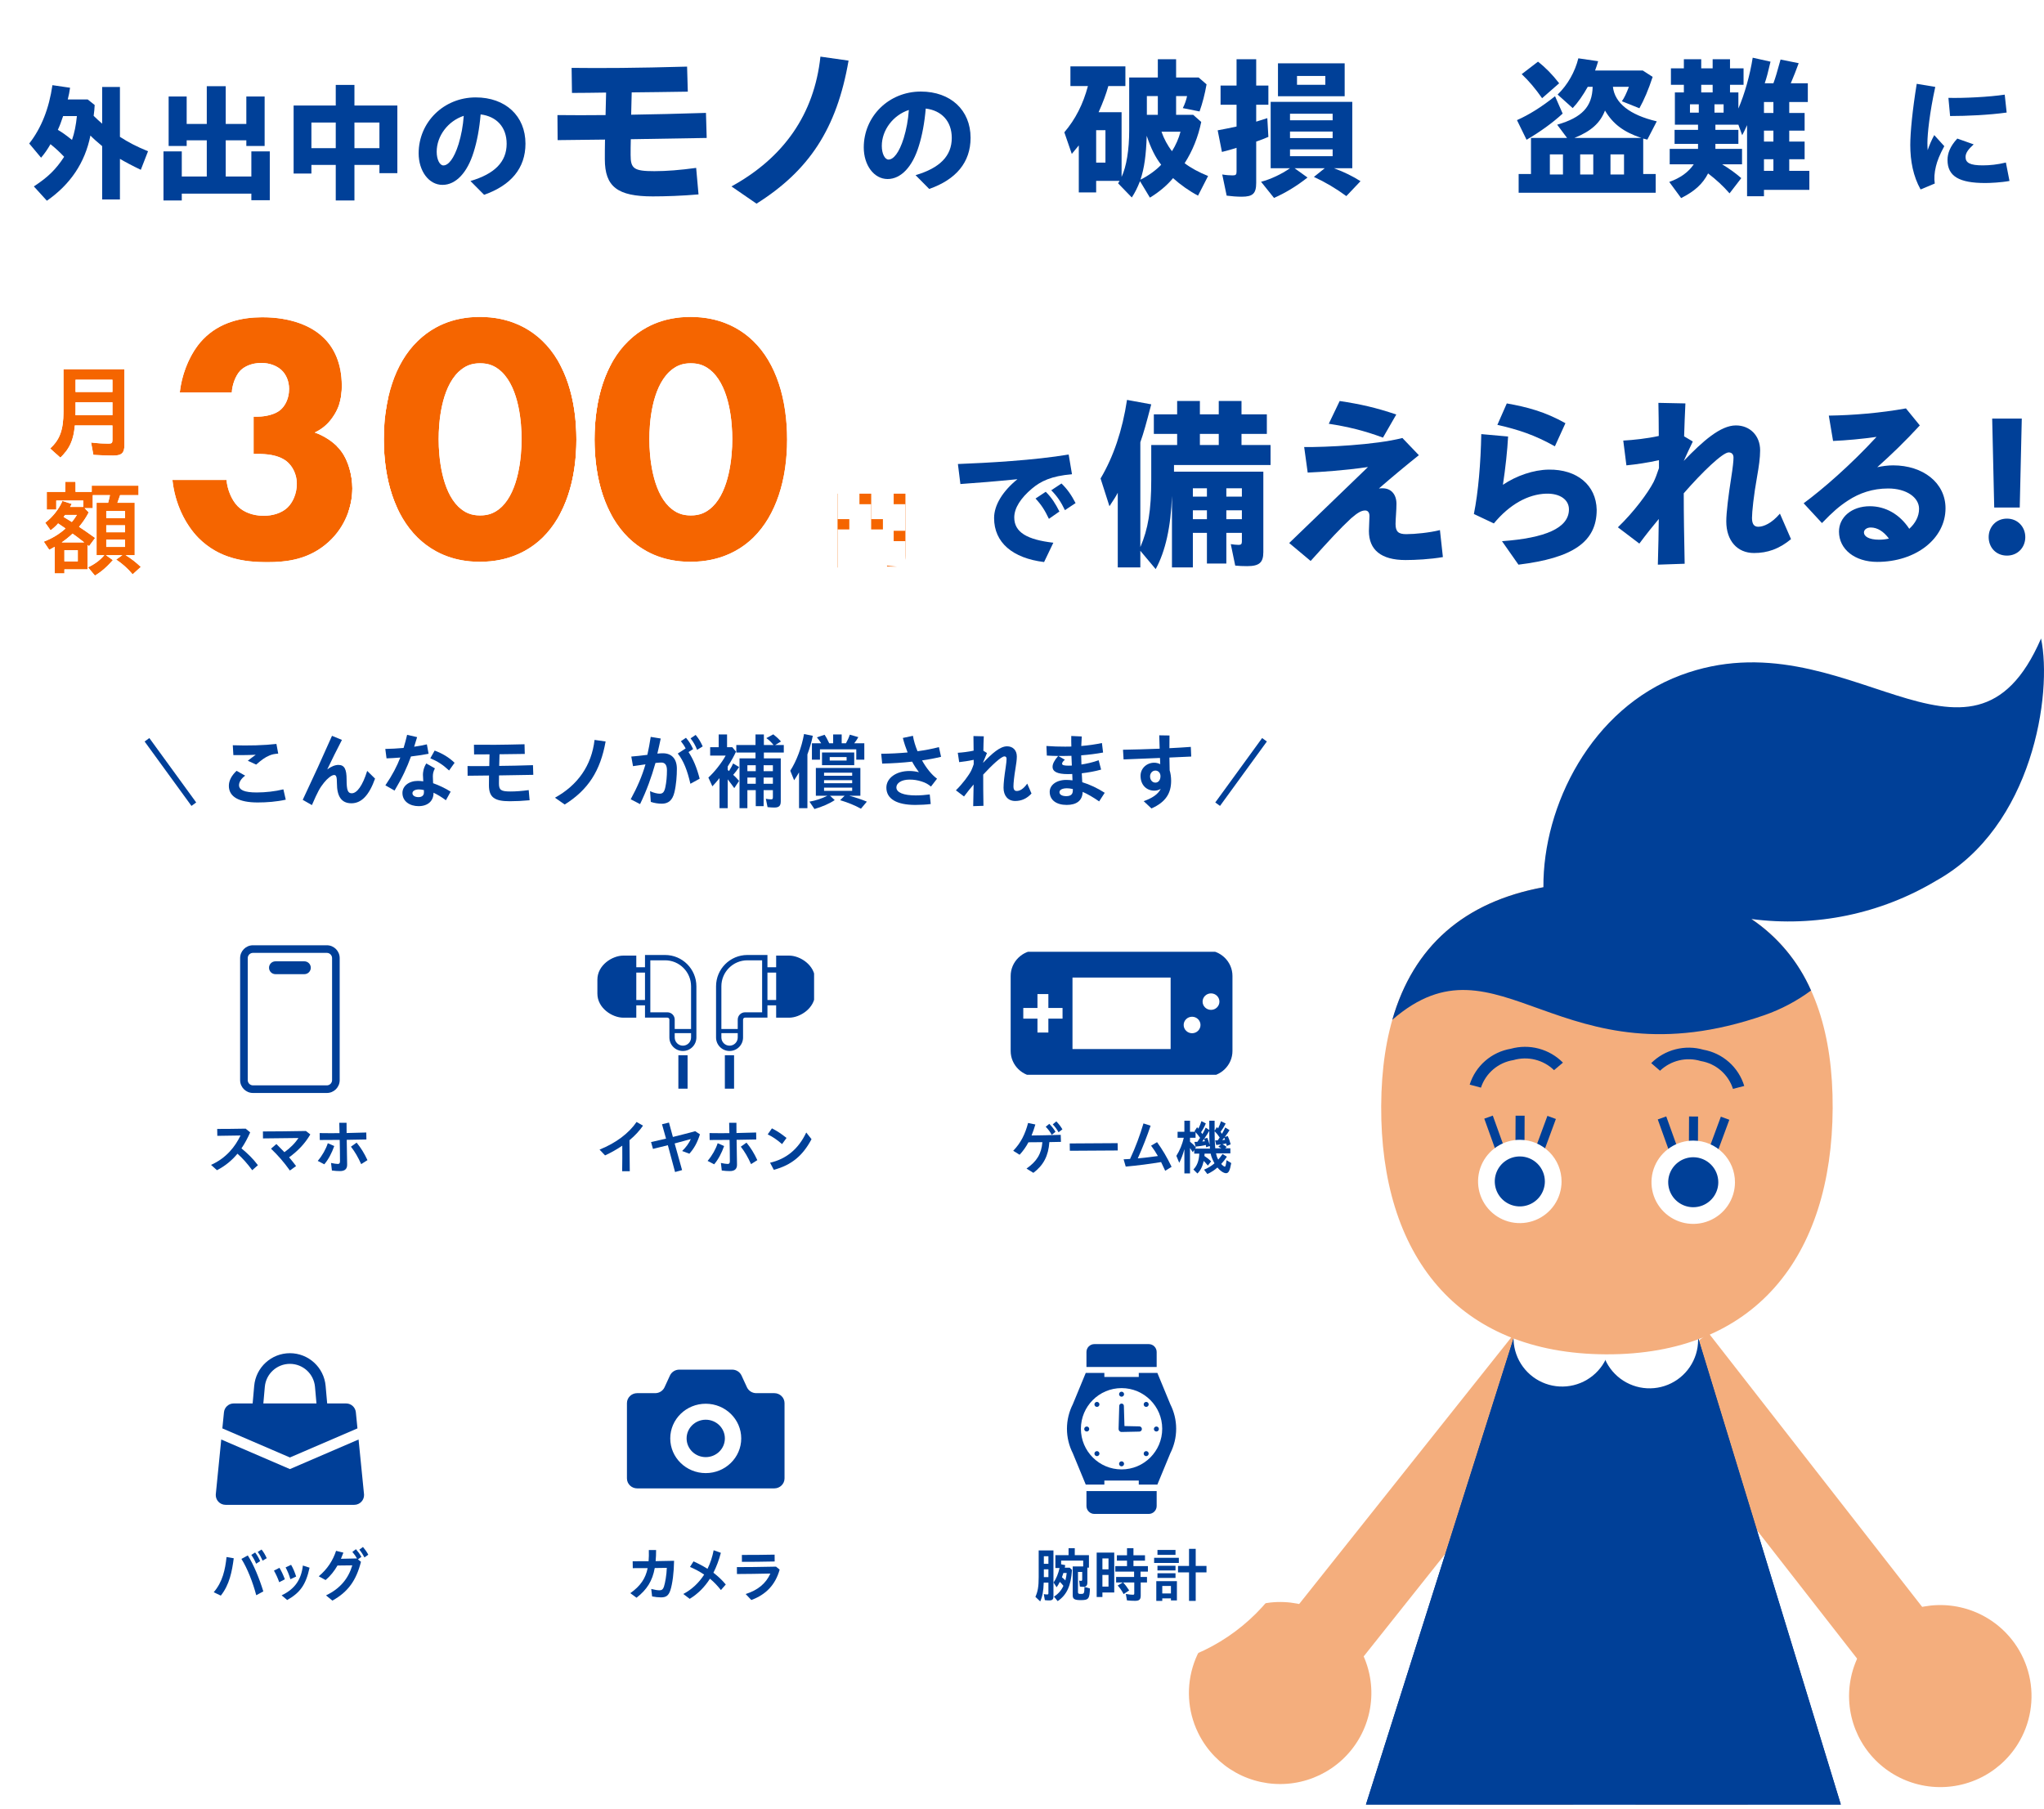 <svg width="349" height="309" viewBox="0 0 349 309" fill="none" xmlns="http://www.w3.org/2000/svg">
<g clip-path="url(#clip0_2231_2629)">
<g filter="url(#filter0_d_2231_2629)">
<path d="M132.393 73.062C132.393 79.902 130.533 85.962 126.633 89.802C124.293 92.082 120.813 93.942 115.893 93.942C111.093 93.942 107.673 92.142 105.273 89.802C101.373 85.962 99.513 79.902 99.513 73.062C99.513 66.162 101.373 60.042 105.273 56.262C107.673 53.922 111.093 52.122 115.893 52.122C120.813 52.122 124.293 53.982 126.633 56.262C130.533 60.042 132.393 66.162 132.393 73.062ZM115.953 60.042C114.393 60.042 113.313 60.522 112.233 61.542C109.293 64.422 108.873 70.182 108.873 73.002C108.873 76.122 109.413 81.762 112.233 84.522C113.313 85.542 114.393 86.022 115.953 86.022C117.513 86.022 118.593 85.542 119.673 84.522C122.493 81.762 123.033 76.122 123.033 73.002C123.033 70.182 122.613 64.422 119.673 61.542C118.593 60.522 117.513 60.042 115.953 60.042Z" fill="#F56500"/>
<path d="M96.417 73.062C96.417 79.902 94.557 85.962 90.657 89.802C88.317 92.082 84.837 93.942 79.917 93.942C75.117 93.942 71.697 92.142 69.297 89.802C65.397 85.962 63.537 79.902 63.537 73.062C63.537 66.162 65.397 60.042 69.297 56.262C71.697 53.922 75.117 52.122 79.917 52.122C84.837 52.122 88.317 53.982 90.657 56.262C94.557 60.042 96.417 66.162 96.417 73.062ZM79.977 60.042C78.417 60.042 77.337 60.522 76.257 61.542C73.317 64.422 72.897 70.182 72.897 73.002C72.897 76.122 73.437 81.762 76.257 84.522C77.337 85.542 78.417 86.022 79.977 86.022C81.537 86.022 82.617 85.542 83.697 84.522C86.517 81.762 87.057 76.122 87.057 73.002C87.057 70.182 86.637 64.422 83.697 61.542C82.617 60.522 81.537 60.042 79.977 60.042Z" fill="#F56500"/>
<path d="M37.58 65.022H28.7C29.06 61.662 30.56 58.122 32.66 55.962C35.6 52.902 39.5 52.182 42.8 52.182C47.72 52.182 51.26 53.682 53.3 55.722C54.98 57.342 56.36 59.982 56.36 63.882C56.36 65.862 56 67.602 54.74 69.342C53.9 70.542 52.88 71.322 51.74 71.862C53.42 72.462 55.22 73.602 56.3 75.102C57.5 76.722 58.16 79.242 58.16 81.402C58.16 84.462 56.96 87.942 54.14 90.522C50.72 93.642 46.82 94.002 43.58 94.002C39.68 94.002 35.42 93.402 31.88 89.862C29.6 87.522 27.86 83.982 27.44 79.962H36.68C36.8 81.522 37.52 83.382 38.6 84.462C39.56 85.422 41.12 86.082 43.04 86.082C44.6 86.082 46.1 85.602 47.06 84.702C48.02 83.802 48.68 82.242 48.68 80.622C48.68 78.942 47.9 77.562 46.94 76.782C45.5 75.642 43.4 75.522 42.02 75.522H41.3V69.162H41.84C42.38 69.162 44.54 69.102 45.86 68.022C46.7 67.302 47.36 66.042 47.36 64.422C47.36 63.042 46.82 61.902 46.04 61.182C45.32 60.522 44.12 59.982 42.62 59.982C41.06 59.982 39.8 60.522 39.02 61.302C38.18 62.202 37.64 63.762 37.58 65.022Z" fill="#F56500"/>
<path fill-rule="evenodd" clip-rule="evenodd" d="M132.231 95.517L132.216 95.532C128.492 99.161 123.047 101.942 115.893 101.942C108.849 101.942 103.466 99.213 99.688 95.53L99.674 95.516L99.66 95.502C96.859 92.744 94.895 89.415 93.598 85.827C95.498 82.29 96.416 77.869 96.416 73.062C96.416 68.214 95.498 63.751 93.6 60.215C94.898 56.61 96.87 53.268 99.696 50.526C103.473 46.847 108.854 44.122 115.893 44.122C123.042 44.122 128.484 46.899 132.208 50.524C138.256 56.391 140.393 65.007 140.393 73.062C140.393 81.114 138.229 89.612 132.246 95.502L132.231 95.517ZM126.633 56.262C124.891 54.564 122.517 53.1 119.387 52.462C118.33 52.247 117.187 52.126 115.953 52.122C115.933 52.122 115.913 52.122 115.893 52.122C114.804 52.122 113.786 52.215 112.835 52.385C109.594 52.966 107.129 54.453 105.273 56.262C101.373 60.042 99.513 66.162 99.513 73.062C99.513 79.902 101.373 85.962 105.273 89.802C107.129 91.611 109.594 93.097 112.835 93.679C113.786 93.849 114.804 93.942 115.893 93.942C115.913 93.942 115.933 93.942 115.953 93.942C117.187 93.938 118.33 93.817 119.387 93.602C122.517 92.964 124.891 91.499 126.633 89.802C130.533 85.962 132.393 79.902 132.393 73.062C132.393 66.162 130.533 60.042 126.633 56.262ZM117.574 85.803C118.348 85.57 119.01 85.148 119.673 84.522C122.493 81.762 123.033 76.122 123.033 73.002C123.033 70.182 122.613 64.422 119.673 61.542C119.01 60.916 118.348 60.494 117.574 60.261C117.087 60.114 116.556 60.042 115.953 60.042C115.933 60.042 115.913 60.042 115.893 60.042C115.365 60.046 114.893 60.106 114.456 60.225C113.629 60.449 112.931 60.883 112.233 61.542C109.293 64.422 108.873 70.182 108.873 73.002C108.873 76.122 109.413 81.762 112.233 84.522C112.931 85.181 113.629 85.615 114.456 85.839C114.893 85.957 115.365 86.017 115.893 86.022C115.913 86.022 115.933 86.022 115.953 86.022C116.556 86.022 117.087 85.95 117.574 85.803Z" fill="white"/>
<path fill-rule="evenodd" clip-rule="evenodd" d="M96.254 95.517L96.24 95.532C92.515 99.161 87.07 101.942 79.917 101.942C72.873 101.942 67.49 99.213 63.712 95.53L63.698 95.516L63.684 95.502C60.778 92.641 58.773 89.166 57.479 85.424C57.944 84.075 58.16 82.701 58.16 81.402C58.16 79.242 57.5 76.722 56.3 75.102C56.078 74.794 55.827 74.502 55.552 74.226C55.542 73.837 55.537 73.449 55.537 73.062C55.537 71.005 55.676 68.912 55.984 66.837C56.169 66.207 56.275 65.562 56.325 64.893C57.41 59.538 59.701 54.425 63.72 50.526C67.497 46.847 72.878 44.122 79.917 44.122C87.065 44.122 92.507 46.899 96.231 50.524C99.058 53.267 101.031 56.609 102.33 60.215C100.431 63.751 99.513 68.214 99.513 73.062C99.513 77.869 100.432 82.29 102.332 85.827C101.035 89.415 99.071 92.744 96.269 95.502L96.254 95.517ZM90.657 56.262C88.914 54.564 86.54 53.1 83.41 52.462C82.354 52.247 81.211 52.126 79.977 52.122C79.957 52.122 79.937 52.122 79.917 52.122C78.828 52.122 77.81 52.215 76.859 52.385C73.617 52.966 71.152 54.453 69.297 56.262C65.397 60.042 63.537 66.162 63.537 73.062C63.537 79.902 65.397 85.962 69.297 89.802C71.152 91.611 73.617 93.097 76.859 93.679C77.81 93.849 78.828 93.942 79.917 93.942C79.937 93.942 79.957 93.942 79.977 93.942C81.211 93.938 82.354 93.817 83.41 93.602C86.54 92.964 88.914 91.499 90.657 89.802C94.557 85.962 96.417 79.902 96.417 73.062C96.417 66.162 94.557 60.042 90.657 56.262ZM81.598 85.803C82.371 85.57 83.034 85.148 83.697 84.522C86.517 81.762 87.057 76.122 87.057 73.002C87.057 70.182 86.637 64.422 83.697 61.542C83.034 60.916 82.371 60.494 81.598 60.261C81.111 60.114 80.58 60.042 79.977 60.042C79.957 60.042 79.936 60.042 79.917 60.042C79.389 60.046 78.916 60.106 78.48 60.225C77.652 60.449 76.954 60.883 76.257 61.542C73.317 64.422 72.897 70.182 72.897 73.002C72.897 76.122 73.437 81.762 76.257 84.522C76.954 85.181 77.652 85.615 78.48 85.839C78.916 85.957 79.389 86.017 79.917 86.022C79.936 86.022 79.957 86.022 79.977 86.022C80.58 86.022 81.111 85.95 81.598 85.803Z" fill="white"/>
<path fill-rule="evenodd" clip-rule="evenodd" d="M41.3 75.522H42.02C42.689 75.522 43.526 75.55 44.376 75.709C45.121 75.848 45.875 76.088 46.533 76.496C46.673 76.584 46.809 76.678 46.94 76.782C47.611 77.327 48.194 78.165 48.484 79.194C48.609 79.637 48.68 80.116 48.68 80.622C48.68 82.242 48.02 83.802 47.06 84.702C46.336 85.381 45.305 85.82 44.173 85.996C43.978 86.026 43.78 86.048 43.58 86.063C43.401 86.075 43.221 86.082 43.04 86.082C42.395 86.082 41.791 86.007 41.236 85.872C40.14 85.605 39.237 85.099 38.6 84.462C38.33 84.192 38.082 83.873 37.861 83.522C37.197 82.47 36.77 81.132 36.68 79.962H27.44C27.758 83.009 28.835 85.78 30.33 87.962C30.808 88.659 31.328 89.296 31.88 89.862C34.297 92.279 37.05 93.325 39.794 93.746C40.884 93.913 41.974 93.982 43.04 93.998C43.221 94.001 43.401 94.002 43.58 94.002C43.974 94.002 44.377 93.997 44.789 93.982C47.761 93.874 51.136 93.263 54.14 90.522C56.96 87.942 58.16 84.462 58.16 81.402C58.16 80.203 57.956 78.893 57.57 77.688C57.261 76.722 56.834 75.823 56.3 75.102C55.81 74.422 55.172 73.816 54.465 73.3C53.928 72.909 53.351 72.571 52.769 72.291C52.425 72.127 52.08 71.983 51.74 71.862C52.098 71.692 52.444 71.499 52.777 71.276C53.233 70.971 53.663 70.611 54.062 70.182C54.299 69.927 54.526 69.648 54.74 69.342C55.732 67.972 56.166 66.603 56.306 65.116C56.344 64.714 56.36 64.303 56.36 63.882C56.36 59.982 54.98 57.342 53.3 55.722C51.756 54.178 49.354 52.944 46.145 52.435C45.113 52.271 43.997 52.182 42.8 52.182C42.74 52.182 42.68 52.182 42.62 52.183C40.935 52.196 39.104 52.402 37.329 53.013C35.667 53.584 34.056 54.509 32.66 55.962C32.345 56.286 32.043 56.641 31.757 57.022C30.136 59.18 29.006 62.166 28.7 65.022H37.58C37.64 63.762 38.18 62.202 39.02 61.302C39.068 61.254 39.117 61.208 39.168 61.162C39.453 60.907 39.792 60.682 40.178 60.499C40.859 60.176 41.685 59.982 42.62 59.982C42.68 59.982 42.74 59.983 42.8 59.984C43.406 60.002 43.961 60.108 44.451 60.273C45.105 60.494 45.645 60.82 46.04 61.182C46.82 61.902 47.36 63.042 47.36 64.422C47.36 64.657 47.346 64.884 47.32 65.103C47.176 66.3 46.663 67.254 46.018 67.878C45.966 67.928 45.913 67.976 45.86 68.022C45.725 68.132 45.581 68.232 45.432 68.322C44.245 69.035 42.674 69.145 42.02 69.16C41.948 69.161 41.888 69.162 41.84 69.162H41.3V75.522ZM19.911 71.962L20.745 64.17C21.257 59.391 23.344 54.078 26.907 50.403C32.015 45.099 38.515 44.182 42.8 44.182C49.227 44.182 54.996 46.138 58.905 50.014C62.216 53.234 64.36 57.979 64.36 63.882C64.36 64.592 64.328 65.324 64.249 66.071C64.08 66.846 63.941 67.642 63.832 68.456C63.64 69.228 63.385 70.01 63.053 70.796C63.232 71.059 63.403 71.327 63.565 71.599C63.546 72.082 63.536 72.57 63.536 73.062C63.536 76.028 63.886 78.847 64.6 81.402C64.938 82.612 65.358 83.763 65.861 84.842C65.155 88.913 63.165 93.108 59.54 96.424L59.532 96.432C53.841 101.624 47.377 102.002 43.58 102.002C38.907 102.002 32.004 101.3 26.223 95.519L26.186 95.482L26.15 95.445C22.558 91.758 20.081 86.52 19.483 80.793L18.561 71.962H19.911ZM42.031 61.144C42.032 61.144 42.032 61.144 42.032 61.144C42.035 61.143 42.037 61.143 42.037 61.143" fill="white"/>
<path d="M14.207 96.294L13.027 94.886C14.189 94.34 15.087 93.671 15.809 92.809H14.488V83.866H16.46C16.583 83.426 16.689 82.986 16.777 82.563H13.837V84.781H12.446L13.15 85.503C12.693 86.383 12.182 87.14 11.496 87.968C12.411 88.566 12.957 88.953 14.242 89.869L13.203 91.277L12.939 91.066V95.238H8.996V95.924H7.341V91.383C7.024 91.559 6.672 91.77 6.408 91.893L5.475 90.502C6.866 89.974 8.151 89.2 9.19 88.249L7.922 87.386C7.64 87.739 7.183 88.161 6.637 88.566L5.722 87.263C6.954 86.348 8.081 84.922 8.661 83.549L10.246 84.059C10.175 84.218 10.105 84.323 9.964 84.57H12.217V83.478H7.605V85.028H5.986V82H9.137V80.257H10.897V82H13.661V80.944H21.653V82.563H18.502C18.379 82.95 18.168 83.549 18.044 83.866H21.002V92.809H19.453C20.421 93.407 21.248 94.058 22.041 94.816L20.65 96.083C19.805 95.079 18.854 94.234 17.833 93.566L18.889 92.809H16.09L17.27 93.654C16.284 94.798 15.245 95.696 14.207 96.294ZM16.143 86.471H19.347V85.274H16.143V86.471ZM10.263 87.14C10.527 86.841 10.809 86.454 11.126 85.943H9.119L8.855 86.278C9.207 86.489 9.682 86.77 10.263 87.14ZM16.143 88.9H19.347V87.703H16.143V88.9ZM8.538 90.626H12.376C11.513 89.957 11.038 89.587 10.387 89.129C9.894 89.605 9.278 90.115 8.538 90.626ZM16.143 91.4H19.347V90.133H16.143V91.4ZM8.996 93.865H11.284V91.964H8.996V93.865Z" fill="#F56500"/>
<path d="M8.309 76.171L6.566 74.587C8.221 73.09 8.837 71.4 8.837 68.302V61.049H19.241V74.006C19.241 75.361 18.784 75.801 17.323 75.801C16.407 75.801 15.263 75.766 13.943 75.678L13.555 73.566C14.647 73.706 15.562 73.759 16.548 73.759C17.076 73.759 17.199 73.636 17.199 73.143V70.661H10.774C10.562 73.126 9.911 74.604 8.309 76.171ZM10.897 64.94H17.199V62.845H10.897V64.94ZM10.879 68.9H17.199V66.7H10.897V67.985C10.897 68.372 10.897 68.566 10.879 68.9Z" fill="#F56500"/>
<path fill-rule="evenodd" clip-rule="evenodd" d="M7.577 75.505L8.309 76.171C8.62 75.868 8.894 75.567 9.137 75.263C9.138 75.261 9.14 75.259 9.142 75.257H10.897C11.824 75.257 12.692 75.509 13.436 75.948C13.511 75.945 13.586 75.944 13.661 75.944H21.653C24.415 75.944 26.653 78.182 26.653 80.944V82.563C26.653 83.461 26.416 84.304 26.002 85.032V91.765C26.683 92.649 27.054 93.743 27.04 94.874C27.024 96.26 26.433 97.577 25.409 98.511L24.018 99.778C23.013 100.695 21.678 101.162 20.32 101.072C19.329 101.007 18.389 100.648 17.612 100.054C17.316 100.257 17.013 100.448 16.703 100.626C14.974 101.623 12.862 101.48 11.3 100.363C10.61 100.722 9.827 100.925 8.996 100.925H7.341C4.58 100.925 2.341 98.686 2.341 95.924V94.802C2.312 94.761 2.284 94.72 2.256 94.679L1.323 93.288C0.473 92.022 0.248 90.437 0.711 88.984C0.761 88.828 0.818 88.675 0.882 88.526C0.627 87.545 0.678 86.514 1.015 85.574C0.996 85.394 0.986 85.212 0.986 85.028V82C0.986 79.469 2.865 77.378 5.304 77.046C5.897 76.339 6.681 75.799 7.577 75.505ZM7.341 95.924H8.996V95.238H12.939V91.066L13.203 91.277L14.242 89.869C14.197 89.837 14.152 89.805 14.109 89.774C14.079 89.753 14.051 89.733 14.022 89.712C14.008 89.702 13.994 89.692 13.98 89.682C13.931 89.647 13.884 89.614 13.837 89.58C13.742 89.513 13.651 89.448 13.564 89.386C13.514 89.351 13.465 89.316 13.418 89.282C13.241 89.157 13.08 89.044 12.927 88.937C12.91 88.924 12.893 88.912 12.875 88.9C12.846 88.88 12.817 88.86 12.788 88.84C12.671 88.758 12.558 88.68 12.446 88.603C12.423 88.587 12.399 88.571 12.376 88.555C12.323 88.519 12.27 88.483 12.217 88.447C12.07 88.347 11.921 88.248 11.763 88.143C11.71 88.108 11.657 88.073 11.602 88.037C11.601 88.037 11.601 88.036 11.6 88.035C11.566 88.013 11.531 87.99 11.496 87.968C11.517 87.942 11.538 87.916 11.559 87.89C11.563 87.886 11.566 87.882 11.57 87.878C11.618 87.819 11.665 87.761 11.711 87.703C11.819 87.567 11.924 87.432 12.024 87.298C12.062 87.247 12.099 87.197 12.135 87.146C12.153 87.123 12.17 87.099 12.187 87.075C12.193 87.066 12.2 87.057 12.206 87.048C12.21 87.043 12.214 87.037 12.217 87.032C12.225 87.021 12.233 87.01 12.24 87C12.286 86.934 12.332 86.869 12.376 86.804C12.389 86.784 12.403 86.764 12.416 86.744C12.426 86.729 12.436 86.714 12.446 86.699C12.497 86.623 12.546 86.547 12.594 86.471C12.656 86.374 12.716 86.276 12.775 86.176C12.797 86.14 12.819 86.103 12.84 86.067C12.947 85.883 13.05 85.696 13.15 85.503L12.446 84.781H13.837V82.563H16.777C16.767 82.61 16.757 82.656 16.747 82.703C16.704 82.902 16.658 83.103 16.607 83.307C16.593 83.364 16.579 83.421 16.564 83.478C16.531 83.607 16.496 83.737 16.46 83.866H14.488V92.809H15.809C15.741 92.889 15.672 92.968 15.601 93.046C15.376 93.292 15.134 93.523 14.874 93.738C14.822 93.781 14.769 93.823 14.716 93.865C14.673 93.898 14.631 93.93 14.588 93.963C14.555 93.987 14.522 94.011 14.488 94.036C14.131 94.294 13.742 94.529 13.314 94.746C13.22 94.793 13.125 94.84 13.027 94.886L14.207 96.294C14.301 96.24 14.395 96.183 14.488 96.125C14.49 96.124 14.492 96.123 14.493 96.122C14.506 96.114 14.518 96.106 14.531 96.097C14.782 95.938 15.033 95.761 15.283 95.568C15.418 95.463 15.554 95.353 15.689 95.238C15.729 95.204 15.769 95.169 15.809 95.135C15.903 95.052 15.997 94.968 16.09 94.882C16.108 94.865 16.126 94.849 16.143 94.832C16.163 94.814 16.182 94.796 16.201 94.778C16.448 94.544 16.694 94.294 16.936 94.03C16.963 94 16.989 93.971 17.016 93.941C17.028 93.928 17.041 93.914 17.053 93.9C17.062 93.891 17.07 93.881 17.079 93.871C17.143 93.8 17.206 93.727 17.27 93.654L16.09 92.809H18.889L17.833 93.566C17.869 93.589 17.904 93.612 17.939 93.636C18.067 93.721 18.193 93.809 18.318 93.9C18.424 93.977 18.528 94.056 18.632 94.136C18.718 94.203 18.804 94.272 18.889 94.341C19.044 94.468 19.197 94.599 19.347 94.734C19.383 94.766 19.418 94.798 19.453 94.83C19.61 94.975 19.764 95.124 19.916 95.278C19.966 95.328 20.016 95.38 20.066 95.432C20.265 95.641 20.46 95.858 20.65 96.083L22.041 94.816C21.703 94.493 21.36 94.19 21.002 93.902C20.918 93.835 20.833 93.768 20.747 93.702C20.742 93.698 20.736 93.693 20.731 93.689C20.328 93.38 19.906 93.089 19.453 92.809H21.002V83.866H18.044C18.136 83.631 18.275 83.243 18.391 82.899C18.414 82.832 18.436 82.766 18.457 82.703C18.473 82.654 18.488 82.607 18.502 82.563H21.653V80.944H13.661V82H10.897V80.257H9.137V82H5.986V85.028H7.605V83.478H12.217V84.57H9.964C10.004 84.501 10.037 84.443 10.067 84.392C10.113 84.315 10.149 84.253 10.181 84.192C10.192 84.172 10.202 84.152 10.212 84.132C10.223 84.109 10.235 84.085 10.246 84.059L8.661 83.549C8.63 83.622 8.598 83.696 8.564 83.77C8.495 83.918 8.42 84.066 8.34 84.214C8.276 84.333 8.208 84.452 8.136 84.57C8.109 84.616 8.08 84.662 8.052 84.707C7.997 84.794 7.941 84.881 7.883 84.967C7.882 84.967 7.882 84.968 7.882 84.969C7.872 84.983 7.862 84.998 7.852 85.012C7.848 85.017 7.845 85.022 7.841 85.028C7.775 85.124 7.707 85.22 7.636 85.315C7.626 85.329 7.616 85.343 7.605 85.357C7.57 85.405 7.534 85.452 7.498 85.498C7.473 85.531 7.448 85.563 7.422 85.595C7.356 85.679 7.287 85.762 7.218 85.844C7.181 85.887 7.144 85.93 7.106 85.973C6.996 86.099 6.883 86.221 6.768 86.34C6.746 86.363 6.723 86.386 6.7 86.409C6.694 86.415 6.689 86.42 6.683 86.426C6.481 86.63 6.271 86.822 6.057 87C6.052 87.004 6.047 87.007 6.043 87.011C6.024 87.027 6.005 87.043 5.986 87.058C5.905 87.124 5.824 87.187 5.742 87.248C5.735 87.253 5.728 87.258 5.722 87.263L6.637 88.566C6.648 88.558 6.659 88.549 6.671 88.541C6.715 88.508 6.758 88.475 6.801 88.442C6.851 88.403 6.901 88.364 6.949 88.325C7.031 88.259 7.11 88.193 7.186 88.128C7.339 87.996 7.48 87.865 7.605 87.739C7.727 87.616 7.833 87.498 7.922 87.386L9.013 88.129L9.014 88.13L9.19 88.249C9.166 88.27 9.143 88.292 9.119 88.313C9.113 88.319 9.107 88.324 9.101 88.329C9.069 88.358 9.037 88.386 9.005 88.414C9.002 88.417 8.999 88.419 8.996 88.422C8.974 88.441 8.952 88.46 8.93 88.478C8.881 88.52 8.832 88.562 8.782 88.603C8.712 88.66 8.642 88.717 8.57 88.773C8.56 88.781 8.549 88.789 8.538 88.798C8.509 88.82 8.479 88.843 8.449 88.866C8.309 88.972 8.166 89.076 8.019 89.176C7.911 89.251 7.8 89.324 7.689 89.395C7.661 89.413 7.633 89.43 7.605 89.448C7.546 89.485 7.486 89.521 7.426 89.558C7.414 89.565 7.401 89.572 7.389 89.579C7.22 89.68 7.047 89.777 6.872 89.87C6.789 89.914 6.706 89.957 6.622 89.999C6.609 90.005 6.596 90.012 6.583 90.018C6.577 90.022 6.571 90.025 6.565 90.028C6.355 90.131 6.141 90.23 5.925 90.322C5.923 90.323 5.92 90.323 5.918 90.324C5.851 90.353 5.783 90.381 5.715 90.408C5.636 90.441 5.556 90.472 5.475 90.502L6.408 91.893C6.547 91.829 6.71 91.74 6.879 91.644C6.94 91.61 7.002 91.575 7.064 91.539C7.157 91.486 7.251 91.433 7.341 91.383V95.924ZM11.284 93.865V91.964H8.996V93.865H11.284ZM12.376 90.626L12.32 90.582C12.303 90.569 12.287 90.556 12.27 90.544C12.129 90.434 11.998 90.333 11.876 90.238C11.859 90.225 11.842 90.212 11.825 90.199C11.796 90.177 11.768 90.154 11.739 90.133C11.675 90.083 11.613 90.035 11.552 89.989C11.46 89.918 11.371 89.85 11.284 89.785C11.26 89.766 11.236 89.748 11.212 89.73C11.195 89.718 11.179 89.705 11.162 89.693C11.15 89.684 11.138 89.675 11.126 89.666C11.083 89.633 11.04 89.602 10.997 89.57C10.917 89.51 10.837 89.452 10.756 89.393C10.713 89.362 10.669 89.33 10.625 89.299C10.57 89.259 10.513 89.219 10.456 89.178C10.446 89.171 10.436 89.164 10.426 89.157C10.413 89.148 10.4 89.138 10.387 89.129C10.373 89.143 10.359 89.156 10.345 89.169C10.316 89.197 10.286 89.225 10.256 89.254C10.241 89.268 10.225 89.282 10.21 89.296C10.199 89.307 10.188 89.317 10.176 89.327C10.123 89.376 10.069 89.425 10.014 89.474C9.997 89.489 9.981 89.503 9.964 89.518C9.945 89.535 9.925 89.552 9.905 89.57C9.773 89.685 9.634 89.801 9.488 89.918C9.37 90.014 9.247 90.11 9.119 90.206C9.105 90.217 9.091 90.227 9.077 90.238C9.05 90.258 9.023 90.278 8.996 90.298C8.849 90.407 8.696 90.516 8.538 90.626H12.376ZM10.112 87.044C10.115 87.046 10.118 87.048 10.121 87.05C10.168 87.079 10.215 87.109 10.263 87.14C10.296 87.103 10.328 87.066 10.361 87.026C10.365 87.022 10.368 87.018 10.371 87.014C10.382 87.001 10.392 86.989 10.403 86.976C10.406 86.972 10.409 86.968 10.412 86.964C10.412 86.964 10.413 86.964 10.412 86.964C10.455 86.912 10.498 86.857 10.542 86.799C10.591 86.736 10.64 86.67 10.69 86.6C10.757 86.506 10.826 86.406 10.897 86.3C10.902 86.293 10.906 86.286 10.911 86.279C10.981 86.174 11.052 86.062 11.126 85.943H9.119L8.855 86.278C8.897 86.303 8.941 86.329 8.987 86.357C9.03 86.382 9.074 86.408 9.119 86.436C9.125 86.439 9.131 86.443 9.137 86.446C9.224 86.499 9.317 86.555 9.415 86.614C9.417 86.615 9.419 86.617 9.421 86.618C9.444 86.631 9.466 86.645 9.488 86.659C9.609 86.732 9.738 86.811 9.873 86.895C9.895 86.908 9.917 86.922 9.939 86.936C9.947 86.941 9.956 86.946 9.964 86.951C9.971 86.956 9.977 86.96 9.984 86.964C10.001 86.974 10.018 86.985 10.035 86.996C10.037 86.997 10.039 86.998 10.04 86.999C10.064 87.014 10.088 87.029 10.112 87.044ZM19.347 91.4V90.133H16.143V91.4H19.347ZM19.347 88.9V87.703H16.143V88.9H19.347ZM19.347 86.471V85.274H16.143V86.471H19.347Z" fill="white"/>
<path fill-rule="evenodd" clip-rule="evenodd" d="M9.137 81.102C7.674 81.347 6.121 80.939 4.946 79.871L3.203 78.286C2.159 77.337 1.565 75.991 1.566 74.58C1.568 73.169 2.166 71.824 3.213 70.878C3.521 70.599 3.576 70.467 3.621 70.343C3.704 70.113 3.837 69.565 3.837 68.302V61.049C3.837 58.288 6.076 56.049 8.837 56.049H19.241C22.003 56.049 24.241 58.288 24.241 61.049V74.006C24.241 74.963 24.146 77.275 22.256 79.054C20.461 80.742 18.233 80.801 17.323 80.801C16.285 80.801 15.029 80.762 13.61 80.667C12.844 80.616 12.122 80.392 11.485 80.033C11.297 80.188 11.101 80.327 10.897 80.45V80.257H9.137V81.102ZM6.566 74.587L8.309 76.171C8.502 75.983 8.68 75.796 8.846 75.608C8.953 75.488 9.054 75.368 9.15 75.246C9.406 74.923 9.626 74.594 9.815 74.251C9.892 74.113 9.963 73.972 10.029 73.828C10.338 73.157 10.542 72.422 10.67 71.56C10.713 71.275 10.747 70.976 10.774 70.661H17.199V73.143C17.199 73.636 17.076 73.759 16.548 73.759C16.137 73.759 15.738 73.75 15.334 73.729C14.996 73.712 14.653 73.686 14.297 73.65C14.278 73.649 14.26 73.647 14.241 73.645C14.188 73.639 14.134 73.634 14.079 73.628C13.909 73.609 13.734 73.589 13.555 73.566L13.943 75.678C14.188 75.694 14.427 75.709 14.659 75.722C15.348 75.76 15.98 75.783 16.548 75.793C16.822 75.799 17.08 75.801 17.323 75.801C18.784 75.801 19.241 75.361 19.241 74.006V61.049H8.837V68.302C8.837 68.47 8.836 68.633 8.832 68.793C8.826 69.031 8.817 69.26 8.803 69.481C8.78 69.835 8.747 70.168 8.701 70.483C8.561 71.442 8.309 72.233 7.919 72.93C7.81 73.126 7.689 73.314 7.557 73.497C7.304 73.847 7.009 74.175 6.668 74.493C6.635 74.524 6.601 74.555 6.566 74.587ZM17.199 68.9V66.7H10.897V67.985C10.897 68.106 10.897 68.209 10.896 68.302C10.895 68.507 10.892 68.671 10.879 68.9H17.199ZM17.199 64.94V62.845H10.897V64.94H17.199Z" fill="white"/>
<g filter="url(#filter1_d_2231_2629)">
<path d="M139.007 94.924V80.313H152.597V92.918C152.597 94.291 152.122 94.766 150.696 94.766C149.974 94.766 148.795 94.713 147.862 94.643L147.439 92.583C148.231 92.706 149.147 92.777 149.904 92.777C150.432 92.777 150.59 92.636 150.59 92.143V88.411H141.014V94.924H139.007ZM141.014 86.651H144.746V82.109H141.014V86.651ZM146.753 86.651H150.59V82.109H146.753V86.651Z" fill="#F56500"/>
</g>
<path fill-rule="evenodd" clip-rule="evenodd" d="M139.007 99.924C136.245 99.924 134.007 97.686 134.007 94.924V80.313C134.007 77.552 136.245 75.313 139.007 75.313H152.597C155.359 75.313 157.597 77.552 157.597 80.313V92.918C157.597 93.922 157.482 96.167 155.677 97.932C153.906 99.663 151.69 99.766 150.696 99.766C149.811 99.766 148.499 99.705 147.485 99.629C146.386 99.546 145.379 99.107 144.587 98.421C143.68 99.349 142.414 99.924 141.014 99.924H139.007ZM139.007 94.924H141.014V88.411H150.59V92.143C150.59 92.636 150.432 92.777 149.904 92.777C149.324 92.777 148.651 92.735 148.011 92.661C147.887 92.646 147.764 92.63 147.642 92.613C147.627 92.611 147.612 92.609 147.597 92.607C147.544 92.599 147.491 92.591 147.439 92.583L147.862 94.643C148.502 94.691 149.259 94.731 149.904 94.752C150.198 94.761 150.47 94.766 150.696 94.766C151.814 94.766 152.347 94.474 152.526 93.686C152.575 93.469 152.597 93.214 152.597 92.918V80.313H139.007V94.924ZM144.746 86.651V82.109H141.014V86.651H144.746ZM146.753 86.651H150.59V82.109H146.753V86.651Z" fill="white"/>
</g>
<path d="M178.271 95.985C172.895 95.325 169.735 92.66 169.735 88.463C169.735 86.247 171.221 83.865 173.72 81.837C169.924 82.215 167 82.45 163.982 82.662L163.557 79.243C168.509 79.055 176.715 78.607 182.468 77.617L183.034 80.988C179.497 81.295 177.705 82.167 176.172 83.464C174.309 85.044 173.178 86.742 173.178 88.369C173.178 90.915 175.394 92.165 179.851 92.684L178.271 95.985ZM181.831 87.119C181.148 85.704 180.511 84.761 179.497 83.724L181.242 82.568C182.256 83.559 182.94 84.549 183.647 85.916L181.831 87.119ZM179.096 88.605C178.389 87.119 177.799 86.2 176.809 85.138L178.554 83.983C179.615 85.044 180.204 86.011 180.888 87.355L179.096 88.605Z" fill="#004098"/>
<path d="M340.5 86.673L340.153 71.483H345.206L344.858 86.673H340.5ZM342.679 94.884C340.784 94.884 339.553 93.463 339.553 91.726C339.553 90.021 340.784 88.568 342.679 88.568C344.542 88.568 345.806 90.021 345.806 91.726C345.806 93.463 344.542 94.884 342.679 94.884Z" fill="#004098"/>
<path d="M320.531 95.958C316.71 95.958 313.994 93.81 313.994 90.779C313.994 88.347 316.142 86.452 319.268 86.452C321.921 86.452 324.352 87.81 325.995 90.305C327.005 89.389 327.668 88.221 327.668 86.894C327.668 84.936 325.489 83.421 322.394 83.421C319.742 83.421 317.468 84.21 315.542 85.473C313.994 86.484 312.92 87.431 311.089 89.326L307.962 85.947C311.215 83.547 315.952 79.442 320.405 74.61C317.973 74.957 315.226 75.21 312.984 75.305L312.257 70.978C316.426 70.915 321.037 70.536 325.426 69.746L327.795 72.652C325.174 75.494 322.963 77.61 320.531 79.789C321.415 79.599 322.3 79.473 323.247 79.473C328.332 79.473 332.184 82.442 332.184 86.8C332.184 92.01 327.1 95.958 320.531 95.958ZM318.257 90.937C318.257 91.568 319.047 92.168 320.847 92.168C321.415 92.168 321.952 92.105 322.521 91.979C321.637 90.779 320.563 90.084 319.426 90.084C318.731 90.084 318.257 90.463 318.257 90.937Z" fill="#004098"/>
<path d="M283.067 96.431C283.162 93.431 283.194 90.968 283.225 88.631C282.278 89.768 281.173 91.126 279.909 92.831L276.246 90.052C279.057 87.336 281.394 84.147 282.341 82.315C282.625 81.747 282.941 80.894 283.257 79.947V78.589C281.425 78.999 279.341 79.315 277.699 79.473L277.162 75.241C278.867 75.147 281.236 74.894 283.225 74.452C283.225 72.21 283.194 70.536 283.162 68.799L287.773 68.894C287.678 70.82 287.615 72.525 287.552 74.515L289.036 75.399C288.436 76.631 287.962 77.673 287.489 78.715C290.773 75.304 293.773 72.652 296.394 72.652C298.763 72.652 300.531 74.357 300.531 76.915C300.531 78.21 300.31 79.694 300.026 81.305C299.426 84.621 299.142 87.463 299.142 88.442C299.142 89.484 299.489 89.958 300.215 89.958C301.1 89.958 302.489 89.389 303.91 87.715L305.805 92.073C303.784 93.747 301.794 94.442 299.489 94.442C296.615 94.442 294.752 92.326 294.752 89.042C294.752 87.526 295.131 84.526 295.573 81.715C295.889 79.694 295.984 78.715 295.984 78.147C295.984 77.641 295.731 77.262 295.163 77.262C294.152 77.262 290.678 80.578 287.489 84.242C287.489 88.252 287.552 91.379 287.646 96.274L283.067 96.431Z" fill="#004098"/>
<path d="M265.488 76.22C261.982 74.262 259.267 73.378 255.666 72.557L257.277 68.894C260.688 69.494 263.814 70.315 267.288 72.273L265.488 76.22ZM259.267 96.431L256.456 92.421C263.846 91.884 267.888 90.179 267.888 86.989C267.888 85.347 266.372 84.242 264.004 84.305C260.909 84.4 257.751 86.136 255.066 89.389L251.656 87.779C252.414 84.021 252.824 79.062 252.919 74.136L257.498 74.547C257.372 76.915 257.056 79.884 256.614 82.789C258.919 81.242 261.825 80.231 264.446 80.199C269.277 80.136 272.53 82.852 272.625 87.052C272.625 92.579 268.519 95.295 259.267 96.431Z" fill="#004098"/>
<path d="M236.133 74.736C232.912 73.536 230.133 72.873 226.88 72.368L228.743 68.483C232.28 69.02 234.838 69.588 238.407 70.788L236.133 74.736ZM223.785 95.8L220.122 92.737L233.575 79.757C229.691 80.326 225.554 80.61 223.28 80.705L222.68 76.347C226.312 76.378 234.807 75.999 239.449 74.799L242.26 77.736C240.396 79.22 237.649 81.494 235.438 83.421C235.659 83.389 235.88 83.389 236.07 83.389C237.554 83.389 238.438 84.463 238.438 86.042C238.438 87.115 238.281 88.694 238.281 89.484C238.281 90.81 238.786 91.221 240.112 91.221C241.596 91.221 244.123 90.968 245.86 90.526L246.365 95.137C244.186 95.516 241.628 95.642 239.986 95.642C235.817 95.642 233.733 93.905 233.733 90.684C233.733 89.926 233.828 88.821 233.828 88.126C233.828 87.558 233.575 87.178 233.101 87.178C232.438 87.178 231.807 87.558 230.701 88.505C228.743 90.337 227.196 92.01 223.785 95.8Z" fill="#004098"/>
<path d="M197.326 97.189L194.705 94.063V96.905H190.852V84.147C190.568 84.715 190.221 85.252 189.431 86.452L187.916 81.715C190.126 77.989 191.642 73.504 192.431 68.294L196.568 69.052C195.684 72.431 195.305 73.82 194.705 75.525V93.431C196.032 90.368 196.568 87.147 196.568 81.905V75.999H200.99V74.104H197.011V70.757H200.99V68.483H204.874V70.757H208.095V68.483H211.979V70.757H216.306V74.104H211.979V75.999H216.938V79.41H200.453V80.547H215.706V94.284C215.706 96.084 215.011 96.684 212.927 96.684C212.169 96.684 211.506 96.653 210.906 96.589L210.148 92.926C210.558 92.989 211.095 93.052 211.474 93.052C211.885 93.052 212.043 92.926 212.043 92.484V91H209.39V96.242H206.074V91H203.674V96.905H200.105V84.684C199.916 89.958 199 94.126 197.326 97.189ZM204.874 75.999H208.095V74.104H204.874V75.999ZM203.674 84.81H206.074V83.389H203.674V84.81ZM209.39 84.81H212.043V83.389H209.39V84.81ZM203.674 88.663H206.074V87.147H203.674V88.663ZM209.39 88.663H212.043V87.147H209.39V88.663Z" fill="#004098"/>
<path d="M250.292 303.583L229.545 386.762L249.117 391.624L269.864 308.444L250.292 303.583Z" fill="#F4AE7D"/>
<path d="M297.392 303.8L277.773 308.481L297.747 391.849L317.366 387.168L297.392 303.8Z" fill="#F4AE7D"/>
<path d="M291.717 227.644L280.508 236.35L322.222 289.837L333.432 281.131L291.717 227.644Z" fill="#F4AE7D"/>
<path d="M344.522 297.859C342.895 300.47 340.529 302.541 337.723 303.81C334.917 305.079 331.796 305.489 328.757 304.989C325.717 304.488 322.894 303.099 320.646 300.998C318.397 298.896 316.823 296.176 316.123 293.182C315.424 290.188 315.629 287.054 316.714 284.177C317.799 281.299 319.715 278.808 322.219 277.017C324.723 275.226 327.703 274.216 330.783 274.115C333.862 274.015 336.902 274.827 339.518 276.451L339.525 276.455C343.031 278.633 345.527 282.111 346.464 286.125C347.401 290.139 346.702 294.359 344.522 297.859Z" fill="#F4AE7D"/>
<path d="M258.746 227.509L216.525 280.588L227.649 289.4L269.87 236.321L258.746 227.509Z" fill="#F4AE7D"/>
<path d="M205.272 297.213C206.875 299.839 209.222 301.932 212.016 303.227C214.81 304.522 217.926 304.961 220.971 304.488C224.015 304.016 226.85 302.653 229.118 300.572C231.386 298.492 232.985 295.786 233.713 292.799C234.44 289.812 234.264 286.676 233.206 283.789C232.147 280.901 230.255 278.392 227.767 276.578C225.28 274.764 222.309 273.727 219.231 273.597C216.153 273.468 213.106 274.253 210.475 275.852L210.467 275.856C206.941 278.002 204.413 281.456 203.439 285.461C202.465 289.466 203.124 293.694 205.273 297.213" fill="#F4AE7D"/>
<path d="M289.03 225.494L319.967 326.677L227.502 326.25L259.384 225.559L289.03 225.494Z" fill="#004098"/>
<path d="M289.03 225.494L319.967 326.677L227.502 326.25L259.384 225.559L289.03 225.494Z" fill="#004098"/>
<path d="M275.016 228.552C275.008 230.19 274.514 231.788 273.597 233.145C272.679 234.502 271.378 235.557 269.86 236.176C268.341 236.796 266.673 236.952 265.065 236.625C263.457 236.298 261.983 235.503 260.828 234.34C259.674 233.177 258.89 231.698 258.578 230.091C258.265 228.484 258.437 226.82 259.072 225.311C259.707 223.801 260.776 222.513 262.144 221.61C263.513 220.707 265.119 220.229 266.759 220.236C268.959 220.246 271.065 221.128 272.614 222.688C274.162 224.247 275.026 226.357 275.016 228.552" fill="white"/>
<path d="M289.942 228.856C289.935 230.493 289.441 232.091 288.523 233.448C287.605 234.806 286.305 235.861 284.786 236.48C283.267 237.1 281.599 237.256 279.991 236.929C278.384 236.602 276.909 235.807 275.755 234.644C274.6 233.481 273.817 232.002 273.504 230.395C273.191 228.788 273.363 227.124 273.998 225.615C274.633 224.105 275.702 222.817 277.071 221.914C278.439 221.01 280.045 220.532 281.686 220.54C283.886 220.55 285.991 221.432 287.54 222.992C289.088 224.551 289.952 226.661 289.942 228.856Z" fill="white"/>
<path d="M312.916 189.25C312.799 214.636 299.613 231.408 274.178 231.288C248.743 231.167 235.711 214.277 235.829 188.894C235.947 163.512 249.117 150.49 274.553 150.607C299.988 150.725 313.034 163.865 312.916 189.25Z" fill="#F4AE7D"/>
<path d="M348.497 109.042C336.386 137.047 315.139 104.802 286.982 115.302C271.7 121.01 263.426 137.612 263.527 151.521C249.994 154.016 241.321 161.613 237.728 174.153C255.978 158.346 266.169 185.553 301.268 173.363C304.117 172.366 306.8 170.947 309.226 169.153C307.053 164.204 303.519 159.972 299.033 156.947C310.004 158.387 321.14 156.073 330.623 150.384C347.12 141.194 350.46 118.43 348.497 109.045" fill="#004098"/>
<path d="M258.777 190.532L258.736 199.5L260.279 199.507L260.321 190.539L258.777 190.532Z" fill="#004098"/>
<path d="M254.885 190.521L253.433 191.041L256.47 199.482L257.922 198.962L254.885 190.521Z" fill="#004098"/>
<path d="M264.213 190.564L261.105 198.979L262.551 199.511L265.658 191.096L264.213 190.564Z" fill="#004098"/>
<path d="M266.626 201.796C266.62 203.203 266.196 204.576 265.408 205.743C264.619 206.909 263.502 207.816 262.198 208.349C260.893 208.882 259.459 209.017 258.077 208.737C256.696 208.456 255.428 207.774 254.436 206.775C253.443 205.776 252.77 204.505 252.5 203.124C252.231 201.743 252.378 200.313 252.923 199.016C253.468 197.718 254.387 196.611 255.562 195.835C256.738 195.058 258.118 194.646 259.528 194.652H259.53C261.42 194.662 263.229 195.42 264.559 196.759C265.89 198.098 266.633 199.91 266.626 201.796Z" fill="white"/>
<path d="M263.775 201.777C263.772 202.621 263.518 203.445 263.045 204.145C262.573 204.845 261.903 205.389 261.12 205.709C260.337 206.029 259.477 206.11 258.648 205.942C257.819 205.774 257.059 205.365 256.463 204.766C255.867 204.167 255.463 203.404 255.302 202.576C255.14 201.748 255.228 200.89 255.555 200.111C255.882 199.333 256.432 198.668 257.137 198.202C257.842 197.736 258.67 197.489 259.516 197.493H259.519C260.653 197.498 261.738 197.952 262.536 198.755C263.334 199.559 263.78 200.646 263.775 201.777Z" fill="#004098"/>
<path d="M288.394 190.668L288.352 199.637L289.892 199.644L289.934 190.676L288.394 190.668Z" fill="#004098"/>
<path d="M284.501 190.658L283.054 191.175L286.085 199.618L287.533 199.101L284.501 190.658Z" fill="#004098"/>
<path d="M293.826 190.701L290.719 199.116L292.164 199.648L295.272 191.232L293.826 190.701Z" fill="#004098"/>
<path d="M296.236 201.93C296.23 203.337 295.806 204.71 295.018 205.877C294.23 207.043 293.113 207.95 291.808 208.483C290.503 209.016 289.069 209.151 287.688 208.871C286.306 208.59 285.039 207.907 284.046 206.908C283.053 205.909 282.38 204.639 282.111 203.258C281.841 201.877 281.989 200.447 282.534 199.15C283.079 197.852 283.997 196.745 285.173 195.968C286.348 195.192 287.728 194.78 289.138 194.786H289.141C291.031 194.795 292.84 195.552 294.171 196.892C295.501 198.232 296.244 200.044 296.236 201.93Z" fill="white"/>
<path d="M293.388 201.914C293.384 202.758 293.13 203.582 292.658 204.282C292.185 204.982 291.515 205.526 290.732 205.846C289.95 206.166 289.089 206.247 288.26 206.079C287.432 205.911 286.671 205.501 286.076 204.902C285.48 204.303 285.076 203.541 284.914 202.713C284.752 201.884 284.84 201.026 285.167 200.248C285.494 199.469 286.045 198.805 286.75 198.339C287.455 197.873 288.283 197.626 289.128 197.629H289.131C290.265 197.634 291.35 198.089 292.148 198.892C292.946 199.696 293.392 200.782 293.388 201.914Z" fill="#004098"/>
<path d="M257.965 179.104C256.342 179.377 254.826 180.094 253.585 181.175C252.345 182.256 251.429 183.659 250.939 185.228L252.862 185.743C253.262 184.526 253.992 183.444 254.969 182.614C255.947 181.785 257.135 181.24 258.402 181.041C259.608 180.688 260.886 180.661 262.105 180.963C263.325 181.265 264.442 181.884 265.343 182.758L266.861 181.473C265.724 180.322 264.3 179.495 262.735 179.078C261.171 178.661 259.523 178.67 257.963 179.103" fill="#004098"/>
<path d="M281.933 181.558L283.439 182.856C284.347 181.99 285.47 181.38 286.693 181.089C287.915 180.798 289.193 180.837 290.395 181.201C291.661 181.412 292.844 181.967 293.814 182.805C294.784 183.644 295.503 184.733 295.892 185.953L297.82 185.457C297.343 183.883 296.439 182.472 295.209 181.38C293.978 180.288 292.469 179.556 290.847 179.267C289.292 178.82 287.644 178.797 286.076 179.2C284.508 179.602 283.077 180.417 281.931 181.558" fill="#004098"/>
<rect x="171" y="0.695" width="72" height="42" rx="8" fill="white"/>
<path d="M212.018 33.593C211.212 33.593 210.198 33.515 209.444 33.411L208.69 29.797C209.288 29.901 209.99 29.953 210.458 29.953C211.004 29.953 211.134 29.823 211.134 29.303V25.247C210.51 25.455 209.392 25.767 208.638 25.949L207.91 22.257C208.768 22.101 210.328 21.789 211.134 21.607V17.889H208.404V14.613H211.134V10.115H214.488V14.613H216.568V17.889H214.488V20.775L216.386 20.177L216.568 23.375C215.996 23.635 215.242 23.921 214.488 24.181V31.227C214.488 33.047 213.916 33.593 212.018 33.593ZM218.206 16.433V10.817H229.594V16.433H218.206ZM221.456 14.483H226.292V12.975H221.456V14.483ZM217.53 33.801L215.32 31.045C216.984 30.603 218.804 29.745 220.26 28.731H216.958V17.395H230.894V28.731H227.774C229.516 29.381 230.946 30.083 232.298 30.941L229.88 33.489C228.112 32.189 226.266 31.097 224.342 30.213L226.188 28.731H221.04L223.25 30.317C221.378 31.799 219.428 32.969 217.53 33.801ZM220.26 20.541H227.54V19.423H220.26V20.541ZM220.26 23.583H227.54V22.465H220.26V23.583ZM220.26 26.677H227.54V25.507H220.26V26.677Z" fill="#004098"/>
<path d="M196.34 33.749L194.65 30.941C194.182 32.111 193.792 32.891 193.246 33.723L190.906 31.305L191.166 30.889H187.162V32.865H184.198V24.831L183.002 26.287L181.728 22.595C183.626 20.359 184.926 17.811 185.758 14.691H182.768V11.337H192.154V14.691H189.242C188.852 16.095 188.332 17.473 187.578 19.163H191.504V30.213C192.336 28.445 192.804 25.559 192.804 22.257V13.235H197.692V10.115H200.812V13.235H204.66L206.012 14.405C205.726 16.043 205.31 17.655 204.816 19.033L201.956 18.461C202.294 17.811 202.58 16.979 202.684 16.407H200.812V19.605H203.724L205.102 20.827C204.582 23.375 203.62 25.767 202.268 27.873C203.282 28.653 204.712 29.433 206.272 30.057L204.556 33.411C203.074 32.631 201.566 31.565 200.292 30.421C199.304 31.617 197.9 32.813 196.34 33.749ZM195.82 19.605H197.692V16.407H195.82V19.605ZM187.162 27.769H188.748V22.231H187.162V27.769ZM200.11 25.819C200.76 24.779 201.254 23.661 201.566 22.491H198.316C198.732 23.687 199.356 24.857 200.11 25.819ZM194.728 30.681C196.028 30.057 197.484 28.991 198.264 28.133C197.276 26.885 196.496 25.299 195.794 23.193C195.69 26.521 195.378 28.731 194.728 30.681Z" fill="#004098"/>
<rect x="248" y="0.695" width="72" height="42" rx="8" fill="white"/>
<path d="M287.042 33.827L285.014 31.071C286.912 30.395 288.29 29.407 289.2 28.055H285.092V25.429H289.928V24.571H285.924V22.179H289.928V21.295H285.976V15.783H287.51V14.483H285.3V11.675H287.51V10.115H290.474V11.675H292.424V10.115H295.388V11.675H297.702V14.483H295.388V15.783H296.818V18.539C297.91 15.991 298.794 12.819 299.262 9.855L302.304 10.531C301.862 12.429 301.654 13.235 301.316 14.223H302.798C303.188 13.157 303.37 12.507 304.02 10.167L307.114 10.791C306.62 12.143 306.334 12.871 305.762 14.223H308.674V17.421H305.502V19.293H308.128V22.309H305.502V24.181H308.128V27.197H305.502V29.173H308.934V32.423H301.186V33.515H298.3V21.373C297.936 22.205 297.78 22.491 297.468 23.089L296.818 21.295H292.892V22.179H296.818V24.571H292.892V25.429H297.442V28.055H294.036C295.232 28.783 296.272 29.511 297.312 30.421L295.31 33.021C294.244 31.799 293.074 30.707 291.644 29.615C290.734 31.409 289.33 32.683 287.042 33.827ZM290.474 15.783H292.424V14.483H290.474V15.783ZM301.186 19.293H302.798V17.421H301.186V19.293ZM288.55 19.241H290.058V17.811H288.55V19.241ZM292.736 19.241H294.296V17.811H292.736V19.241ZM301.186 24.181H302.798V22.309H301.186V24.181ZM301.186 29.173H302.798V27.197H301.186V29.173Z" fill="#004098"/>
<path d="M259.3 32.917V29.719H261.406V23.557H267.568L265.878 21.295C270.116 20.073 271.858 18.227 271.936 14.821H271.104C270.298 16.251 269.44 17.499 268.53 18.461L265.956 16.147C267.672 14.483 268.92 12.273 269.492 9.959L272.872 10.453C272.716 10.999 272.586 11.415 272.352 12.039H280.49L282.18 13.131C281.478 15.263 280.724 17.057 279.918 18.487L276.928 17.291C277.318 16.745 277.708 15.939 278.124 14.821H275.394C275.706 17.603 278.254 19.631 282.882 20.723L281.27 23.843L280.568 23.661V29.719H282.7V32.917H259.3ZM263.304 16.771C262.16 15.133 260.99 13.755 259.82 12.663L262.602 10.531C263.902 11.545 265.072 12.741 266.216 14.223L263.304 16.771ZM260.652 23.869L259.014 20.515C261.068 19.605 263.2 18.279 265.514 16.433L266.814 19.397C265.124 20.957 262.966 22.517 260.652 23.869ZM268.816 23.557H280.256C277.214 22.543 275.394 21.165 274.042 18.877C273.21 21.035 271.65 22.413 268.816 23.557ZM264.63 29.797H266.866V26.365H264.63V29.797ZM269.804 29.797H272.04V26.365H269.804V29.797ZM274.978 29.797H277.292V26.365H274.978V29.797Z" fill="#004098"/>
<path d="M327.928 32.355C326.674 30.111 326.168 27.493 326.168 24.765C326.168 22.609 326.542 18.781 327.268 14.315L330.436 14.843C329.468 19.243 329.094 22.873 329.094 24.435C329.094 24.897 329.116 25.315 329.138 25.645C329.424 24.787 329.798 23.929 330.26 23.071L331.976 24.963C331.184 26.415 330.766 27.493 330.546 28.417C330.282 29.495 330.216 30.485 330.348 31.343L327.928 32.355ZM332.966 19.815L332.68 16.713C335.364 16.779 339.676 16.559 342.294 16.163L342.624 19.221C339.61 19.639 335.804 19.815 332.966 19.815ZM338.972 31.255C334.528 31.255 332.526 30.111 332.526 27.317C332.526 26.217 332.944 25.007 334.198 23.665L336.992 24.655C336.068 25.491 335.606 26.129 335.606 26.811C335.606 27.801 336.354 28.241 338.554 28.241C339.72 28.241 341.062 28.109 342.492 27.757L343.108 30.903C341.722 31.167 339.808 31.255 338.972 31.255Z" fill="#004098"/>
<path d="M129.17 34.78L124.892 31.835C133.758 26.968 139.028 19.559 140.082 9.67L144.887 10.352C142.872 22.008 138.129 29.138 129.17 34.78Z" fill="#004098"/>
<path d="M95.212 23.93L95.181 19.652C97.692 19.683 100.42 19.683 103.396 19.652L103.489 15.808C101.35 15.839 99.428 15.87 97.661 15.87L97.599 11.592C102.683 11.654 108.635 11.623 117.315 11.375L117.439 15.653C113.843 15.715 110.681 15.746 107.86 15.777L107.767 19.59C111.611 19.528 115.858 19.435 120.539 19.28L120.663 23.558C115.889 23.651 111.611 23.713 107.705 23.775C107.674 24.829 107.674 25.759 107.674 26.472C107.674 28.797 108.232 29.231 111.735 29.231C113.812 29.231 116.137 29.045 118.865 28.673L119.268 33.199C116.478 33.447 113.595 33.54 111.456 33.54C105.442 33.54 103.272 31.897 103.272 27.185C103.272 26.286 103.272 25.139 103.303 23.837L95.212 23.93Z" fill="#004098"/>
<path d="M158.658 32.267L156.326 29.913C160.44 28.703 162.508 26.657 162.508 23.555C162.508 20.695 160.77 18.869 158.064 18.539C157.866 20.937 157.448 23.159 156.876 24.963C155.798 28.483 153.84 30.573 151.552 30.573C149.198 30.573 147.482 28.175 147.482 25.183C147.482 19.881 151.75 15.635 157.228 15.635C162.31 15.635 165.72 18.803 165.72 23.533C165.72 27.735 163.234 30.661 158.658 32.267ZM150.562 24.919C150.562 26.261 151.09 27.251 151.706 27.251C152.542 27.251 153.51 26.129 154.302 23.599C154.764 22.059 155.05 20.563 155.182 18.781C152.498 19.661 150.562 22.213 150.562 24.919Z" fill="#004098"/>
<path d="M82.658 33.267L80.326 30.913C84.44 29.703 86.508 27.657 86.508 24.555C86.508 21.695 84.77 19.869 82.064 19.539C81.866 21.937 81.448 24.159 80.876 25.963C79.798 29.483 77.84 31.573 75.552 31.573C73.198 31.573 71.482 29.175 71.482 26.183C71.482 20.881 75.75 16.635 81.228 16.635C86.31 16.635 89.72 19.803 89.72 24.533C89.72 28.735 87.234 31.661 82.658 33.267ZM74.562 25.919C74.562 27.261 75.09 28.251 75.706 28.251C76.542 28.251 77.51 27.129 78.302 24.599C78.764 23.059 79.05 21.563 79.182 19.781C76.498 20.661 74.562 23.213 74.562 25.919Z" fill="#004098"/>
<path d="M57.328 34.235V28.163H53.17V29.637H50.134V18.021H57.328V14.501H60.518V18.021H67.844V29.571H64.786V28.163H60.518V34.235H57.328ZM53.17 25.303H57.328V20.925H53.17V25.303ZM60.518 25.303H64.786V20.925H60.518V25.303Z" fill="#004098"/>
<path d="M27.914 34.235V25.853H31.038V30.143H35.306V23.961H31.874V24.929H28.794V16.481H31.874V21.167H35.306V14.721H38.54V21.167H42.06V16.481H45.184V24.929H42.06V23.961H38.54V30.143H42.918V25.853H46.064V34.191H42.918V33.069H31.038V34.235H27.914Z" fill="#004098"/>
<path d="M8.004 34.279L5.782 31.837C8.224 30.231 9.544 28.933 10.952 26.777C10.16 25.941 9.544 25.369 8.62 24.621C8.114 25.501 7.652 26.183 7.014 26.931L4.99 24.511C7.058 21.871 8.378 18.527 8.95 14.545L11.964 14.985C11.876 15.623 11.744 16.305 11.568 16.987H14.978L16.166 17.933C16.144 18.527 16.078 19.143 15.99 19.781C16.408 20.199 16.936 20.683 17.442 21.123V14.853H20.478V23.367C21.93 24.313 23.338 25.039 25.274 25.831L24.042 28.999C22.612 28.317 21.248 27.591 20.478 27.129V34.059H17.442V24.951C16.562 24.225 15.924 23.653 15.44 23.147C14.516 27.767 12.03 31.485 8.004 34.279ZM12.294 23.895C12.712 22.707 12.976 21.365 13.13 19.825H10.776C10.402 20.925 10.248 21.365 9.874 22.179C10.578 22.575 11.194 23.015 12.294 23.895Z" fill="#004098"/>
<path fill-rule="evenodd" clip-rule="evenodd" d="M33.5 137.042L25.5 126.042L24.691 126.63L32.691 137.63L33.5 137.042Z" fill="#003F98"/>
<path d="M196.604 138.064L195.274 136.818C196.66 136.342 197.738 135.656 198.186 134.718C197.878 134.914 197.5 135.026 197.094 135.026C195.778 135.026 194.742 134.074 194.742 132.492C194.742 131.204 195.806 130.252 197.08 130.252C197.43 130.252 197.808 130.35 198.102 130.504L198.06 129.44L191.844 129.692L191.746 128.04C193.58 128.012 195.834 127.942 198.004 127.858L197.934 125.576L199.684 125.604C199.67 126.262 199.67 126.99 199.67 127.774C201 127.704 202.26 127.634 203.324 127.55L203.394 129.202L199.67 129.37L199.712 131.554C199.866 132.044 199.964 132.674 199.964 133.332C199.964 135.418 199.096 136.958 196.604 138.064ZM197.276 133.654C197.78 133.654 198.144 133.22 198.144 132.548C198.144 132.002 197.78 131.596 197.276 131.596C196.744 131.596 196.366 132.058 196.366 132.59C196.366 133.136 196.702 133.654 197.276 133.654Z" fill="#003F98"/>
<path d="M182.128 137.462C180.378 137.462 179.23 136.636 179.23 135.222C179.23 134.088 180.35 133.192 182.044 133.192C182.394 133.192 182.758 133.22 183.122 133.262L183.08 132.184C182.8 132.198 182.548 132.198 182.324 132.198C180.588 132.198 179.72 131.806 179.72 130.952C179.72 130.448 180.028 129.846 180.672 129.104C180.014 129.09 179.37 129.076 178.74 129.034L178.67 127.396C179.762 127.48 180.798 127.508 181.876 127.508C182.226 127.508 182.576 127.508 182.926 127.494C182.912 126.92 182.898 126.318 182.912 125.688L184.704 125.772C184.662 126.36 184.634 126.878 184.62 127.396C185.838 127.298 187 127.13 188.148 126.892L188.344 128.516C187.196 128.726 185.922 128.894 184.606 128.992L184.648 130.56C185.558 130.42 186.594 130.196 187.588 129.832L188.008 131.428C186.944 131.736 185.768 131.932 184.704 132.058C184.704 132.128 184.718 132.198 184.718 132.268C184.746 132.702 184.774 133.164 184.788 133.584C186.034 133.962 187.392 134.592 188.624 135.39L187.672 136.86C186.622 136.132 185.67 135.586 184.858 135.236C184.816 136.748 183.794 137.462 182.128 137.462ZM181.47 129.104H180.7L181.82 129.748C181.47 130.028 181.344 130.266 181.344 130.42C181.344 130.686 181.736 130.756 182.45 130.756C182.604 130.756 182.786 130.756 183.01 130.742C182.982 130.182 182.968 129.594 182.94 129.076C182.45 129.09 181.96 129.104 181.47 129.104ZM180.896 135.292C180.896 135.698 181.344 135.964 182.044 135.964C182.8 135.964 183.178 135.67 183.178 134.998V134.746C182.758 134.648 182.408 134.62 182.17 134.62C181.4 134.62 180.896 134.872 180.896 135.292Z" fill="#003F98"/>
<path d="M166.168 137.672C166.196 136.244 166.224 135.082 166.238 133.976C165.762 134.522 165.23 135.18 164.6 136.02L163.214 134.97C164.418 133.78 165.426 132.394 165.832 131.596C165.958 131.33 166.112 130.938 166.252 130.518V129.762C165.44 129.93 164.502 130.084 163.774 130.154L163.536 128.558C164.306 128.516 165.342 128.39 166.238 128.194C166.238 127.186 166.224 126.458 166.21 125.702L167.974 125.744C167.932 126.584 167.918 127.34 167.904 128.208L168.52 128.6L167.876 130.154V130.252C169.388 128.67 170.746 127.452 171.95 127.452C172.93 127.452 173.616 128.11 173.616 129.188C173.616 129.776 173.518 130.406 173.406 131.106C173.154 132.59 173.042 133.766 173.042 134.27C173.042 134.872 173.238 135.082 173.616 135.082C174.106 135.082 174.736 134.76 175.394 133.822L176.122 135.516C175.324 136.384 174.414 136.79 173.336 136.79C172.118 136.79 171.348 135.908 171.348 134.536C171.348 133.752 171.488 132.506 171.712 131.078C171.81 130.392 171.866 129.916 171.866 129.608C171.866 129.328 171.754 129.174 171.502 129.174C170.942 129.174 169.318 130.728 167.876 132.282C167.876 134.088 167.876 135.46 167.918 137.616L166.168 137.672Z" fill="#003F98"/>
<path d="M150.628 130.406L150.46 128.726C152.056 128.712 153.554 128.628 154.968 128.502C154.66 127.732 154.38 126.906 154.156 126.024L155.878 125.66C156.018 126.514 156.298 127.424 156.662 128.292C157.95 128.124 159.168 127.886 160.316 127.592L160.68 129.244C159.714 129.482 158.622 129.692 157.432 129.86C158.174 131.19 159.098 132.338 159.994 132.982L158.958 134.326C158.454 133.906 158.02 133.668 157.362 133.458C156.648 133.234 156.032 133.136 155.304 133.136C153.89 133.136 153.05 133.752 153.05 134.466C153.05 135.362 154.296 135.838 156.368 135.838C157.124 135.838 158.034 135.768 158.748 135.67L158.916 137.308C158.216 137.406 157.124 137.462 156.284 137.462C153.134 137.462 151.342 136.44 151.342 134.508C151.342 132.898 152.98 131.666 155.29 131.666C155.808 131.666 156.368 131.736 156.9 131.876C156.466 131.302 156.074 130.7 155.738 130.07C154.114 130.252 152.378 130.364 150.628 130.406Z" fill="#003F98"/>
<path d="M136.432 138.022V131.904C136.138 132.422 135.942 132.716 135.592 133.248L134.934 131.624C136.012 129.944 136.866 127.662 137.286 125.352L138.784 125.66C138.546 126.78 138.252 127.774 137.86 128.838V138.022H136.432ZM138.63 129.734V126.934H140.212C139.974 126.57 139.764 126.248 139.484 125.926L140.786 125.478C141.052 125.856 141.29 126.29 141.584 126.934H142.256V125.422H143.712V126.934H144.44C144.72 126.444 144.944 125.94 145.098 125.464L146.554 125.884C146.414 126.164 146.162 126.528 145.854 126.934H147.576V129.734H146.204V127.97H140.002V129.734H138.63ZM140.352 130.672V128.502H145.854V130.672H140.352ZM141.668 129.888H144.552V129.286H141.668V129.888ZM139.064 138.162L138.21 136.902C139.218 136.734 140.296 136.384 141.276 135.894H139.302V131.148H146.904V135.894H145C146.176 136.216 147.03 136.496 148.01 136.902L147.002 138.106C145.966 137.532 144.79 137.056 143.446 136.65L144.216 135.894H141.724L142.522 136.636C141.682 137.21 140.408 137.77 139.064 138.162ZM140.702 132.478H145.504V131.96H140.702V132.478ZM140.702 133.752H145.504V133.234H140.702V133.752ZM140.702 135.054H145.504V134.508H140.702V135.054Z" fill="#003F98"/>
<path d="M126.268 138.022V129.51H128.998V128.516H125.722V127.228H128.998V125.422H130.426V127.228H132.078C131.7 126.752 131.308 126.374 130.846 126.052L132.036 125.408C132.638 125.884 132.974 126.206 133.352 126.626L132.358 127.228H133.828V128.516H130.426V129.51H133.31V136.846C133.31 137.616 133.016 137.91 132.204 137.91C131.896 137.91 131.434 137.882 131.056 137.84L130.762 136.412C131.042 136.468 131.378 136.51 131.644 136.51C131.91 136.51 131.966 136.44 131.966 136.146V134.942H130.384V137.672H129.04V134.942H127.612V138.022H126.268ZM122.852 138.022V132.884C122.404 133.444 121.984 133.92 121.634 134.284L120.948 132.786C121.914 131.946 123.272 130.224 123.902 129.034H121.256V127.606H122.712V125.422H124.14V127.606H125.036L125.666 128.362C125.344 129.09 124.882 129.916 124.252 130.896V131.498L124.476 131.68C124.84 131.078 125.022 130.742 125.176 130.378L126.198 130.994C125.862 131.512 125.498 131.974 125.19 132.324C125.554 132.66 125.736 132.842 126.198 133.36L125.372 134.592C125.022 134.102 124.742 133.724 124.252 133.094V138.022H122.852ZM127.612 131.694H129.04V130.686H127.612V131.694ZM130.384 131.694H131.966V130.686H130.384V131.694ZM127.612 133.85H129.04V132.786H127.612V133.85ZM130.384 133.85H131.966V132.786H130.384V133.85Z" fill="#003F98"/>
<path d="M119.03 128.054C118.708 127.256 118.4 126.724 117.91 126.094L118.778 125.506C119.338 126.164 119.632 126.71 119.982 127.466L119.03 128.054ZM109.286 137.322L107.69 136.496C108.81 134.438 109.636 132.534 110.21 130.532L108.082 130.84L107.788 129.202C108.446 129.16 109.538 129.034 110.532 128.908C110.756 127.928 110.938 126.92 111.106 125.842L112.814 126.122C112.646 126.948 112.45 127.802 112.24 128.698C112.604 128.656 112.926 128.642 113.192 128.642C114.662 128.642 115.572 129.566 115.572 131.288C115.572 132.492 115.46 134.018 115.152 135.306C114.816 136.706 114.088 137.252 112.996 137.252C112.408 137.252 111.736 137.154 111.12 136.944L110.994 135.11C111.638 135.418 112.268 135.544 112.646 135.544C113.15 135.544 113.43 135.292 113.612 134.396C113.78 133.598 113.878 132.576 113.878 131.568C113.878 130.63 113.542 130.224 112.912 130.224C112.688 130.224 112.38 130.252 111.918 130.294C111.218 132.758 110.42 134.984 109.286 137.322ZM117.882 133.85C117.35 131.554 116.734 129.958 115.726 128.684L117.07 127.816C116.832 127.354 116.594 127.004 116.258 126.584L117.126 125.996C117.686 126.64 117.966 127.13 118.344 127.928L117.56 128.432C118.386 129.692 118.946 131.022 119.464 132.982L117.882 133.85Z" fill="#003F98"/>
<path d="M96.42 137.392L94.754 136.23C98.646 134.088 101.012 130.728 101.516 126.36L103.406 126.626C102.51 131.652 100.424 134.886 96.42 137.392Z" fill="#003F98"/>
<path d="M79.844 132.478L79.83 130.826C80.936 130.84 82.168 130.84 83.54 130.826L83.582 128.824C82.63 128.824 81.776 128.838 80.95 128.838L80.922 127.186C83.26 127.214 85.724 127.2 89.56 127.102L89.602 128.754C87.936 128.782 86.522 128.796 85.29 128.81C85.276 129.454 85.262 130.154 85.234 130.798C86.956 130.784 88.86 130.742 91.002 130.672L91.058 132.324C88.874 132.366 86.942 132.394 85.206 132.422C85.192 132.982 85.192 133.458 85.192 133.78C85.192 134.914 85.514 135.166 87.166 135.166C88.118 135.166 89.168 135.082 90.274 134.928L90.428 136.664C89.238 136.776 88.09 136.832 87.04 136.832C84.422 136.832 83.484 136.16 83.484 134.102C83.484 133.71 83.498 133.136 83.498 132.436L79.844 132.478Z" fill="#003F98"/>
<path d="M67.37 135.012L65.802 134.116C67.006 132.352 67.776 130.854 68.35 129.37C67.468 129.44 66.628 129.496 65.998 129.51L65.788 127.9C66.726 127.886 67.818 127.83 68.91 127.732C69.134 127.004 69.33 126.276 69.512 125.492L71.22 125.884C71.052 126.458 70.884 127.004 70.716 127.522C71.528 127.41 72.27 127.27 72.886 127.116L73.18 128.726C72.438 128.88 71.332 129.048 70.17 129.188C69.498 131.064 68.7 132.786 67.37 135.012ZM76.68 131.582C75.56 130.546 74.72 130.028 73.474 129.496L74.216 128.18C75.546 128.684 76.582 129.286 77.618 130.266L76.68 131.582ZM71.472 137.672C69.974 137.672 68.714 136.86 68.714 135.418C68.714 134.242 69.806 133.36 71.346 133.36C71.64 133.36 71.948 133.388 72.27 133.43C72.242 133.024 72.214 132.59 72.214 132.324C72.214 131.932 72.284 131.162 72.788 130.378L74.258 131.218C73.978 131.764 73.908 132.128 73.908 132.59C73.908 132.94 73.922 133.36 73.95 133.752C74.944 134.102 76.008 134.606 76.946 135.194L76.134 136.664C75.42 136.132 74.706 135.698 74.02 135.376V135.432C74.02 136.804 73.026 137.672 71.472 137.672ZM70.422 135.46C70.422 135.866 70.856 136.132 71.458 136.132C72.032 136.132 72.382 135.838 72.382 135.348V134.928C72.088 134.858 71.808 134.816 71.528 134.816C70.856 134.816 70.422 135.082 70.422 135.46Z" fill="#003F98"/>
<path d="M53.258 137.49L51.69 136.594C53.636 132.464 55.05 129.37 56.688 125.66L58.382 126.36C57.43 128.194 56.674 129.72 55.876 131.4C56.534 130.91 57.206 130.63 57.78 130.63C58.844 130.63 59.18 131.414 59.18 133.136C59.18 134.956 59.39 135.474 60.062 135.474C60.944 135.474 61.91 134.186 62.694 131.652L64.038 132.968C63.044 135.754 61.756 137.182 60.006 137.182C58.298 137.182 57.528 136.006 57.528 133.752C57.528 132.688 57.416 132.352 57.052 132.352C56.632 132.352 55.904 132.926 55.316 133.668C54.616 134.536 54.266 135.166 53.258 137.49Z" fill="#003F98"/>
<path d="M43.738 130.574L42.31 129.916C42.786 129.538 43.22 129.216 43.668 128.894C42.212 128.964 40.728 128.964 39.846 128.95L39.748 127.27C42.394 127.368 45.18 127.284 47.196 127.046L47.504 128.698C46.874 128.754 46.538 128.796 46.006 129.02C45.236 129.342 44.676 129.762 43.738 130.574ZM44.004 137.042C40.798 137.042 39.076 136.076 39.076 134.2C39.076 133.29 39.552 132.436 40.392 131.638L41.862 132.464C41.19 132.954 40.812 133.556 40.812 134.088C40.812 134.914 41.722 135.334 43.836 135.334C45.32 135.334 46.972 135.152 48.386 134.802L48.792 136.566C47.224 136.916 45.53 137.042 44.004 137.042Z" fill="#003F98"/>
<path fill-rule="evenodd" clip-rule="evenodd" d="M207.5 137.042L215.5 126.042L216.309 126.63L208.309 137.63L207.5 137.042Z" fill="#003F98"/>
<rect x="17" y="149.042" width="65" height="65" rx="32.5" fill="white"/>
<path d="M41 163.623C41 162.411 41.982 161.429 43.194 161.429H55.806C57.018 161.429 58 162.411 58 163.623V184.461C58 185.673 57.018 186.655 55.806 186.655H43.194C41.982 186.655 41 185.673 41 184.461V163.623Z" fill="white"/>
<path fill-rule="evenodd" clip-rule="evenodd" d="M55.806 162.729H43.194C42.7 162.729 42.3 163.129 42.3 163.623V184.461C42.3 184.955 42.7 185.355 43.194 185.355H55.806C56.3 185.355 56.7 184.955 56.7 184.461V163.623C56.7 163.129 56.3 162.729 55.806 162.729ZM43.194 161.429C41.982 161.429 41 162.411 41 163.623V184.461C41 185.673 41.982 186.655 43.194 186.655H55.806C57.018 186.655 58 185.673 58 184.461V163.623C58 162.411 57.018 161.429 55.806 161.429H43.194Z" fill="#003F98"/>
<path d="M45.935 165.268C45.935 164.662 46.427 164.171 47.032 164.171H51.968C52.574 164.171 53.065 164.662 53.065 165.268C53.065 165.873 52.574 166.365 51.968 166.365H47.032C46.427 166.365 45.935 165.873 45.935 165.268Z" fill="#003F98"/>
<path d="M58.052 199.995C57.632 199.995 57.182 199.965 56.672 199.895L56.522 198.605C57.022 198.715 57.442 198.775 57.692 198.775C57.932 198.775 58.052 198.645 58.052 198.315C58.052 197.115 58.032 195.895 58.002 194.665C56.892 194.675 55.792 194.685 54.602 194.685L54.582 193.505C55.742 193.525 56.852 193.525 57.972 193.515C57.962 192.925 57.942 192.335 57.932 191.745H59.172C59.172 192.325 59.182 192.915 59.182 193.495C60.252 193.475 61.352 193.445 62.542 193.405L62.562 194.595L59.202 194.655C59.212 196.055 59.242 197.455 59.272 198.865C59.292 199.595 58.912 199.995 58.052 199.995ZM61.672 198.805C61.122 197.605 60.632 196.745 59.922 195.825L60.892 195.135C61.632 196.045 62.192 196.935 62.742 198.125L61.672 198.805ZM55.372 198.835L54.252 198.255C55.042 197.325 55.642 196.245 55.972 195.235L57.072 195.715C56.652 196.905 56.082 198.005 55.372 198.835Z" fill="#004098"/>
<path d="M49.494 199.895C48.444 198.425 47.514 197.365 46.274 196.165L47.194 195.375C47.684 195.855 48.134 196.315 48.564 196.765C49.504 196.095 50.394 195.225 50.954 194.345C48.874 194.375 46.764 194.405 44.904 194.415L44.894 193.225C47.034 193.225 49.214 193.195 52.234 193.145L52.984 193.735C52.044 195.335 50.854 196.555 49.364 197.645C49.754 198.105 50.154 198.595 50.554 199.135L49.494 199.895Z" fill="#004098"/>
<path d="M37.046 199.845L36.036 198.935C38.636 197.775 40.166 195.805 41.066 193.915C39.616 193.935 38.296 193.965 37.106 193.975L37.086 192.795C38.386 192.795 39.886 192.785 41.946 192.745L42.716 193.385C42.286 194.355 41.806 195.275 41.226 196.115C42.336 197.035 43.186 197.855 44.036 198.985L43.066 199.845C42.196 198.665 41.416 197.795 40.546 197.025C39.626 198.135 38.496 199.095 37.046 199.845Z" fill="#004098"/>
<rect x="88" y="149.042" width="65" height="65" rx="32.5" fill="white"/>
<g clip-path="url(#clip1_2231_2629)">
<path d="M117.4 180.209H115.827V185.919H117.4V180.209Z" fill="#003F98"/>
<path d="M113.555 163.089H110.129V165.187H108.643V163.194H106.428C104.546 163.194 102 164.823 102 167.304V169.686C102 172.167 104.546 173.796 106.428 173.796H108.643V171.69H110.129V173.787H113.955C114.141 173.788 114.293 173.939 114.293 174.126V176.083V177.179C114.294 178.452 115.325 179.484 116.599 179.484C117.872 179.484 118.903 178.452 118.904 177.179V176.083V168.438C118.903 165.484 116.509 163.09 113.555 163.089ZM110.129 170.781H108.643V166.096H110.129V170.781ZM117.995 177.179C117.995 177.566 117.839 177.912 117.586 178.166C117.332 178.42 116.986 178.575 116.599 178.575C116.211 178.575 115.865 178.42 115.611 178.166C115.358 177.912 115.202 177.566 115.202 177.179V176.433H117.995L117.995 177.179ZM117.995 175.733H115.202V174.126C115.202 173.437 114.644 172.879 113.955 172.879H111.038V163.998H113.555C114.783 163.999 115.889 164.494 116.694 165.299C117.498 166.104 117.995 167.211 117.995 168.438L117.995 175.733Z" fill="#003F98"/>
<path d="M123.765 180.209H125.338V185.919H123.765V180.209Z" fill="#003F98"/>
<path d="M127.611 163.089H131.037V165.187H132.523V163.194H134.737C136.62 163.194 139.166 164.823 139.166 167.304V169.686C139.166 172.167 136.62 173.796 134.737 173.796H132.523V171.69H131.037V173.787H127.211C127.024 173.788 126.873 173.939 126.872 174.126V176.083V177.179C126.872 178.452 125.84 179.484 124.567 179.484C123.294 179.484 122.262 178.452 122.262 177.179V176.083V168.438C122.262 165.484 124.656 163.09 127.611 163.089ZM131.037 170.781H132.523V166.096H131.037V170.781ZM123.171 177.179C123.171 177.566 123.326 177.912 123.58 178.166C123.834 178.42 124.18 178.575 124.567 178.575C124.954 178.575 125.3 178.42 125.554 178.166C125.808 177.912 125.963 177.566 125.963 177.179V176.433H123.171L123.171 177.179ZM123.171 175.733H125.963V174.126C125.964 173.437 126.522 172.879 127.211 172.879H130.128V163.998H127.611C126.383 163.999 125.276 164.494 124.471 165.299C123.667 166.104 123.171 167.211 123.171 168.438L123.171 175.733Z" fill="#003F98"/>
</g>
<path d="M133.533 195.385C132.683 194.645 131.913 194.125 131.083 193.725L131.803 192.695C132.733 193.185 133.333 193.565 134.293 194.335L133.533 195.385ZM132.123 199.775L131.483 198.565C134.223 197.935 136.313 196.265 137.663 193.405L138.563 194.545C137.103 197.295 135.203 198.965 132.123 199.775Z" fill="#004098"/>
<path d="M124.619 199.995C124.199 199.995 123.749 199.965 123.239 199.895L123.089 198.605C123.589 198.715 124.009 198.775 124.259 198.775C124.499 198.775 124.619 198.645 124.619 198.315C124.619 197.115 124.599 195.895 124.569 194.665C123.459 194.675 122.359 194.685 121.169 194.685L121.149 193.505C122.309 193.525 123.419 193.525 124.539 193.515C124.529 192.925 124.509 192.335 124.499 191.745H125.739C125.739 192.325 125.749 192.915 125.749 193.495C126.819 193.475 127.919 193.445 129.109 193.405L129.129 194.595L125.769 194.655C125.779 196.055 125.809 197.455 125.839 198.865C125.859 199.595 125.479 199.995 124.619 199.995ZM128.239 198.805C127.689 197.605 127.199 196.745 126.489 195.825L127.459 195.135C128.199 196.045 128.759 196.935 129.309 198.125L128.239 198.805ZM121.939 198.835L120.819 198.255C121.609 197.325 122.209 196.245 122.539 195.235L123.639 195.715C123.219 196.905 122.649 198.005 121.939 198.835Z" fill="#004098"/>
<path d="M115.262 200.155L114.032 195.575C113.162 195.795 112.312 196.015 111.492 196.205L111.162 195.035C112.002 194.855 112.852 194.655 113.722 194.455C113.482 193.585 113.252 192.765 113.032 191.995L114.222 191.705C114.432 192.475 114.652 193.305 114.892 194.165C116.092 193.875 117.342 193.545 118.702 193.185L119.512 193.715C119.052 195.155 118.522 196.115 117.702 197.025L116.472 196.565C117.122 195.955 117.682 195.165 117.952 194.525C117.052 194.775 116.122 195.025 115.192 195.275L116.462 199.825L115.262 200.155Z" fill="#004098"/>
<path d="M103.31 197.315L102.37 196.325C105.18 195.205 107.4 193.505 108.69 191.605L109.79 192.235C109.19 193.115 108.4 193.955 107.48 194.725C107.49 196.495 107.5 198.215 107.53 200.015H106.23C106.26 198.525 106.26 197.115 106.25 195.655C105.36 196.265 104.37 196.825 103.31 197.315Z" fill="#004098"/>
<rect x="159" y="149.042" width="65" height="65" rx="32.5" fill="white"/>
<g clip-path="url(#clip2_2231_2629)">
<path d="M205.956 162.278H177.044C174.57 162.278 172.565 164.244 172.565 166.669V179.48C172.565 181.906 174.57 183.872 177.044 183.872H205.956C208.43 183.872 210.435 181.906 210.435 179.48V166.669C210.435 164.244 208.43 162.278 205.956 162.278ZM181.423 173.961H179.002V176.335H177.14V173.961H174.719V172.137H177.14V169.763H179.002V172.137H181.423L181.423 173.961ZM199.878 179.151H183.121V166.946H199.878V179.151ZM203.541 176.452C202.748 176.452 202.104 175.821 202.104 175.044C202.104 174.265 202.748 173.635 203.541 173.635C204.334 173.635 204.977 174.265 204.977 175.044C204.977 175.821 204.334 176.452 203.541 176.452ZM206.773 172.462C205.979 172.462 205.336 171.831 205.336 171.054C205.336 170.276 205.979 169.646 206.773 169.646C207.566 169.646 208.209 170.276 208.209 171.054C208.209 171.831 207.566 172.462 206.773 172.462Z" fill="#003F98"/>
</g>
<path d="M206.146 200.495L205.586 199.755C206.296 199.455 206.886 199.095 207.366 198.665C207.126 198.215 206.786 197.535 206.716 197.015H205.676C205.676 197.135 205.666 197.275 205.646 197.415C206.106 197.715 206.446 197.985 206.786 198.335L206.236 199.055C205.896 198.635 205.766 198.495 205.526 198.265C205.316 199.225 204.976 199.895 204.456 200.405L203.766 199.725C204.406 199.055 204.706 198.255 204.776 197.015H203.906V196.385L203.656 196.765C203.586 196.645 203.466 196.455 203.186 196.055V200.395H202.226V196.245C201.976 197.165 201.686 197.935 201.346 198.575L200.856 197.395C201.456 196.435 201.846 195.465 202.126 194.305H201.066V193.285H202.226V191.395H203.186V193.285H204.066L204.036 193.255L203.956 193.185L204.396 192.505L204.446 192.555C204.486 192.615 204.556 192.685 204.606 192.755C204.846 192.285 205.006 191.885 205.136 191.465L205.886 191.855C205.676 192.375 205.386 192.905 205.076 193.355L205.096 193.385L205.156 193.465C205.216 193.545 205.246 193.585 205.306 193.675C205.536 193.275 205.706 192.935 205.866 192.565L206.476 192.985V191.395H207.386V193.105L207.786 192.475L207.976 192.705C208.176 192.315 208.356 191.865 208.476 191.485L209.276 191.875C209.006 192.405 208.716 192.875 208.406 193.285L208.636 193.635C208.886 193.215 209.036 192.915 209.206 192.545L209.936 193.005C209.736 193.335 209.466 193.725 209.126 194.165L209.636 194.015C209.866 194.515 209.996 194.915 210.126 195.425L209.466 195.705C209.436 195.555 209.406 195.425 209.366 195.275C209.146 195.325 208.936 195.365 208.716 195.405C208.956 195.525 209.156 195.645 209.456 195.875L209.186 196.105H210.076V196.965H207.626C207.696 197.325 207.796 197.645 208.006 198.035C208.256 197.755 208.496 197.445 208.736 197.075L209.486 197.535C209.186 197.995 208.876 198.385 208.516 198.775C208.766 199.055 209.006 199.235 209.126 199.235C209.246 199.235 209.306 199.025 209.426 198.135L210.226 198.625C209.986 199.935 209.776 200.355 209.336 200.355C208.936 200.355 208.316 199.945 207.866 199.385C207.386 199.815 206.776 200.215 206.146 200.495ZM206.536 195.505C206.496 194.915 206.476 194.185 206.476 193.505V193.115C206.216 193.585 205.966 193.975 205.616 194.465L206.136 194.315C206.256 194.575 206.386 194.945 206.536 195.505ZM207.496 196.105H208.536C208.336 195.975 208.236 195.915 208.026 195.805L208.506 195.435C208.166 195.485 207.856 195.525 207.666 195.535L207.476 194.755H207.576C207.676 194.755 207.776 194.755 207.916 194.745L208.256 194.255C207.976 193.835 207.676 193.465 207.386 193.185V193.435C207.386 194.495 207.426 195.455 207.496 196.105ZM204.056 196.155H206.596C206.586 196.105 206.566 195.865 206.556 195.705L205.946 195.925L205.886 195.535C205.386 195.665 204.716 195.765 204.126 195.815L203.946 195.015C204.036 195.015 204.306 195.005 204.446 194.995C204.706 194.635 204.776 194.525 204.906 194.325C204.636 193.915 204.416 193.645 204.136 193.355V194.305H203.186V194.975C203.576 195.285 203.906 195.595 204.196 195.935L204.056 196.155ZM208.686 194.705L209.166 194.655C209.116 194.505 209.086 194.415 209.036 194.285L208.686 194.705ZM205.276 194.935C205.436 194.935 205.576 194.925 205.726 194.905C205.696 194.795 205.656 194.665 205.596 194.505L205.276 194.935Z" fill="#004098"/>
<path d="M192.21 199.224L191.85 197.984C192.19 197.974 192.56 197.954 192.95 197.924C193.89 195.934 194.67 193.784 195.24 191.854L196.46 192.244C195.89 193.944 195.09 195.994 194.27 197.824C195.38 197.724 196.58 197.584 197.7 197.424C197.35 196.804 196.97 196.214 196.54 195.654L197.56 195.054C198.48 196.324 199.27 197.654 200.04 199.264L198.95 199.944C198.72 199.424 198.49 198.934 198.25 198.454C196.33 198.774 194.34 199.034 192.21 199.224Z" fill="#004098"/>
<path d="M182.669 196.524L182.649 195.274L190.829 195.224L190.849 196.474L182.669 196.524Z" fill="#004098"/>
<path d="M180.741 193.365C180.461 192.855 180.141 192.425 179.751 192.015L180.361 191.505C180.781 191.945 181.081 192.325 181.401 192.865L180.741 193.365ZM174.091 197.205L173.001 196.525C174.291 195.195 175.031 193.705 175.541 191.775L176.781 192.035C176.581 192.715 176.371 193.335 176.131 193.915C177.571 193.895 179.341 193.865 181.111 193.805L181.151 195.005C180.501 195.015 179.831 195.035 179.171 195.045C179.011 197.385 178.171 198.995 176.441 200.295L175.271 199.565C177.021 198.345 177.821 197.045 177.981 195.055C177.141 195.065 176.331 195.075 175.601 195.075C175.191 195.845 174.711 196.535 174.091 197.205ZM179.581 193.805C179.231 193.195 179.001 192.895 178.551 192.425L179.161 191.925C179.601 192.385 179.891 192.735 180.221 193.285L179.581 193.805Z" fill="#004098"/>
<rect x="17" y="220.042" width="65" height="65" rx="32.5" fill="white"/>
<g clip-path="url(#clip3_2231_2629)">
<path d="M44.653 243.202L45.216 236.838C45.315 235.726 45.827 234.749 46.596 234.044C47.366 233.34 48.383 232.916 49.5 232.915C50.617 232.916 51.633 233.339 52.404 234.044C53.173 234.749 53.685 235.726 53.783 236.838L54.346 243.202L56.16 243.041L55.598 236.677C55.459 235.099 54.725 233.699 53.634 232.701C52.543 231.701 51.084 231.093 49.5 231.094C47.916 231.093 46.457 231.701 45.366 232.7C44.274 233.699 43.541 235.099 43.402 236.677L42.839 243.041L44.653 243.202V243.202Z" fill="#003F98"/>
<path d="M61.033 243.935L60.759 241.181C60.715 240.752 60.516 240.379 60.217 240.108C59.917 239.838 59.527 239.676 59.096 239.676H39.903C39.471 239.676 39.081 239.838 38.782 240.108C38.483 240.379 38.284 240.752 38.24 241.181L37.966 243.935L49.5 248.902L61.033 243.935Z" fill="#003F98"/>
<path d="M62.151 255.153L61.223 245.835L49.5 250.886L37.777 245.835L36.849 255.153V255.154C36.843 255.209 36.84 255.264 36.84 255.319C36.84 255.731 36.993 256.132 37.272 256.441C37.589 256.79 38.039 256.99 38.511 256.99H60.489C60.961 256.99 61.411 256.79 61.727 256.441C62.007 256.132 62.159 255.731 62.159 255.319C62.159 255.264 62.157 255.209 62.151 255.153Z" fill="#003F98"/>
</g>
<path d="M62.233 265.975C61.953 265.455 61.703 265.065 61.353 264.645L61.973 264.185C62.353 264.645 62.593 264.965 62.883 265.505L62.233 265.975ZM56.753 273.345L55.663 272.455C58.113 271.285 59.493 269.545 60.153 267.325C59.243 267.335 58.333 267.355 57.623 267.355C57.083 268.295 56.423 269.135 55.593 269.835L54.423 269.195C55.893 267.975 56.853 266.475 57.383 264.845L58.633 265.155C58.503 265.515 58.363 265.865 58.213 266.205C58.983 266.195 59.853 266.175 60.913 266.145L60.983 266.195C60.713 265.715 60.523 265.455 60.163 265.035L60.773 264.565C61.163 265.015 61.383 265.315 61.703 265.875L61.113 266.305L61.633 266.715C60.833 269.885 59.433 271.865 56.753 273.345Z" fill="#004098"/>
<path d="M49.586 269.695C49.316 268.825 49.136 268.395 48.766 267.675L49.706 267.235C50.076 267.885 50.286 268.385 50.566 269.235L49.586 269.695ZM49.036 273.245L48.086 272.445C50.376 271.355 51.436 269.735 51.716 267.355L52.856 267.725C52.216 270.705 51.196 272.015 49.036 273.245ZM47.676 270.205C47.406 269.455 47.166 268.925 46.776 268.225L47.716 267.745C48.066 268.335 48.356 268.935 48.636 269.705L47.676 270.205Z" fill="#004098"/>
<path d="M44.841 266.525C44.601 265.985 44.351 265.495 44.001 265.035L44.661 264.625C45.041 265.105 45.271 265.505 45.541 266.105L44.841 266.525ZM43.731 267.045C43.471 266.425 43.271 266.065 42.911 265.545L43.561 265.125C43.921 265.595 44.141 265.995 44.421 266.605L43.731 267.045ZM43.751 272.425C43.181 270.255 42.241 267.835 41.221 266.225L42.311 265.635C43.301 267.155 44.311 269.645 44.961 271.775L43.751 272.425ZM37.701 272.495L36.491 271.915C38.011 270.155 38.451 268.045 38.681 265.905L39.911 266.115C39.611 268.395 39.181 270.635 37.701 272.495Z" fill="#004098"/>
<rect x="88" y="220.042" width="65" height="65" rx="32.5" fill="white"/>
<g clip-path="url(#clip4_2231_2629)">
<path d="M120.5 242.454C118.696 242.454 117.234 243.884 117.234 245.648C117.234 247.412 118.696 248.842 120.5 248.842C122.305 248.842 123.767 247.412 123.767 245.648C123.767 243.884 122.305 242.454 120.5 242.454Z" fill="#003F98"/>
<path d="M132.207 237.918H129.126C128.439 237.918 127.816 237.524 127.534 236.911L126.612 234.909C126.33 234.297 125.706 233.902 125.019 233.902H115.981C115.294 233.902 114.67 234.297 114.388 234.909L113.466 236.911C113.185 237.524 112.561 237.918 111.874 237.918H108.793C107.828 237.918 107.046 238.683 107.046 239.625V252.475C107.046 253.417 107.828 254.181 108.793 254.181H121.629H132.207C133.171 254.181 133.954 253.417 133.954 252.475V239.625C133.954 238.683 133.171 237.918 132.207 237.918ZM120.5 251.571C117.153 251.571 114.441 248.919 114.441 245.648C114.441 242.377 117.153 239.725 120.5 239.725C123.847 239.725 126.56 242.377 126.56 245.648C126.56 248.92 123.847 251.571 120.5 251.571Z" fill="#003F98"/>
</g>
<path d="M126.68 266.725L126.67 265.545C128.48 265.555 130.01 265.535 132.26 265.495L132.27 266.665C129.94 266.715 128.39 266.725 126.68 266.725ZM128.28 273.245L127.32 272.225C129.41 271.555 130.78 270.415 131.54 268.725C129.45 268.775 127.62 268.795 125.83 268.805L125.82 267.625C127.75 267.625 129.69 267.605 132.5 267.545L133.12 268.055C132.39 270.645 130.8 272.315 128.28 273.245Z" fill="#004098"/>
<path d="M117.762 273.045L116.672 272.215C118.152 271.425 119.342 270.295 120.232 268.905C119.462 268.385 118.672 267.965 117.812 267.595L118.412 266.645C119.172 266.985 119.972 267.395 120.802 267.915C121.282 266.955 121.632 265.885 121.852 264.745L123.082 265.185C122.762 266.415 122.332 267.555 121.812 268.585C122.552 269.155 123.252 269.785 123.922 270.595L123.092 271.545C122.502 270.795 121.912 270.175 121.222 269.605C120.312 271.035 119.162 272.195 117.762 273.045Z" fill="#004098"/>
<path d="M108.684 272.855L107.624 272.075C109.344 270.855 110.224 269.575 110.584 267.795C109.644 267.805 108.774 267.805 108.044 267.805L108.024 266.625C108.764 266.625 109.714 266.625 110.744 266.615C110.794 266.035 110.804 265.395 110.784 264.705H112.024C112.024 265.395 112.004 266.025 111.944 266.605C113.014 266.585 114.104 266.575 115.094 266.545C115.074 268.475 114.824 270.465 114.464 271.575C114.144 272.535 113.694 272.795 112.854 272.795C112.394 272.795 111.864 272.735 111.344 272.635L111.194 271.355C111.854 271.525 112.274 271.585 112.614 271.585C112.994 271.585 113.214 271.415 113.364 270.965C113.574 270.315 113.814 268.995 113.854 267.755L111.794 267.785C111.394 269.995 110.454 271.475 108.684 272.855Z" fill="#004098"/>
<rect x="159" y="220.042" width="65" height="65" rx="32.5" fill="white"/>
<g clip-path="url(#clip5_2231_2629)">
<path d="M194.526 243.592L191.995 243.539L191.895 240.091C191.895 239.873 191.718 239.696 191.5 239.696C191.282 239.696 191.105 239.873 191.105 240.091L190.99 244.038C190.99 244.319 191.218 244.547 191.5 244.547L194.526 244.484C194.772 244.484 194.971 244.284 194.971 244.038C194.971 243.791 194.772 243.592 194.526 243.592Z" fill="#003F98"/>
<path d="M199.824 239.817L197.612 234.461H194.437V235.154H188.562V234.461H185.386L183.173 239.821C182.54 241.078 182.176 242.494 182.176 243.998C182.176 245.502 182.54 246.917 183.173 248.175L185.386 253.534H188.562V252.841L194.437 252.842V253.534H197.612L199.824 248.18C200.457 246.921 200.823 245.504 200.823 243.998C200.823 242.493 200.457 241.076 199.824 239.817ZM191.5 250.94C189.579 250.939 187.851 250.165 186.591 248.907C185.332 247.647 184.558 245.918 184.558 243.998C184.558 242.077 185.333 240.349 186.591 239.089C187.851 237.832 189.579 237.057 191.5 237.056C193.42 237.057 195.149 237.832 196.408 239.089C197.666 240.349 198.441 242.077 198.441 243.998C198.441 245.918 197.666 247.647 196.408 248.907C195.148 250.165 193.42 250.939 191.5 250.94Z" fill="#003F98"/>
<path d="M197.493 230.892C197.493 230.146 196.888 229.542 196.143 229.542H186.856C186.11 229.542 185.505 230.146 185.505 230.892V233.444H197.493V230.892H197.493Z" fill="#003F98"/>
<path d="M185.505 257.192C185.505 257.938 186.11 258.542 186.856 258.542H196.143C196.888 258.542 197.493 257.938 197.493 257.192V254.64H185.505V257.192Z" fill="#003F98"/>
<path d="M191.5 238.523C191.736 238.523 191.927 238.332 191.927 238.096C191.927 237.86 191.736 237.669 191.5 237.669C191.264 237.669 191.073 237.86 191.073 238.096C191.073 238.332 191.264 238.523 191.5 238.523Z" fill="#003F98"/>
<path d="M191.5 249.56C191.264 249.56 191.073 249.751 191.073 249.988C191.073 250.224 191.264 250.415 191.5 250.415C191.736 250.415 191.927 250.224 191.927 249.988C191.927 249.751 191.736 249.56 191.5 249.56Z" fill="#003F98"/>
<path d="M187.597 240.14C187.764 239.973 187.764 239.703 187.597 239.535C187.431 239.369 187.16 239.369 186.993 239.535C186.826 239.702 186.826 239.973 186.993 240.14C187.16 240.307 187.431 240.306 187.597 240.14Z" fill="#003F98"/>
<path d="M195.402 247.944C195.235 248.111 195.235 248.381 195.402 248.548C195.568 248.715 195.839 248.715 196.006 248.548C196.173 248.382 196.173 248.111 196.006 247.944C195.839 247.777 195.568 247.778 195.402 247.944Z" fill="#003F98"/>
<path d="M185.554 243.615C185.318 243.615 185.126 243.806 185.126 244.042C185.126 244.278 185.318 244.469 185.554 244.469C185.79 244.469 185.981 244.278 185.981 244.042C185.981 243.806 185.79 243.615 185.554 243.615Z" fill="#003F98"/>
<path d="M197.445 243.615C197.209 243.615 197.018 243.806 197.018 244.042C197.018 244.278 197.209 244.469 197.445 244.469C197.682 244.469 197.873 244.278 197.873 244.042C197.873 243.806 197.682 243.615 197.445 243.615Z" fill="#003F98"/>
<path d="M186.993 247.944C186.826 248.112 186.827 248.382 186.993 248.549C187.16 248.715 187.43 248.716 187.597 248.548C187.765 248.382 187.764 248.111 187.598 247.944C187.431 247.778 187.16 247.778 186.993 247.944Z" fill="#003F98"/>
<path d="M195.402 239.536C195.235 239.703 195.236 239.973 195.402 240.14C195.569 240.307 195.839 240.307 196.006 240.14C196.173 239.973 196.173 239.703 196.006 239.536C195.84 239.369 195.569 239.369 195.402 239.536Z" fill="#003F98"/>
</g>
<path d="M203.02 273.395V268.525H201.14V267.425H203.02V264.505H204.16V267.425H206V268.525H204.16V273.395H203.02ZM197.63 265.535V264.695H200.71V265.535H197.63ZM197.06 266.915V266.035H201.28V266.915H197.06ZM197.63 268.195V267.395H200.71V268.195H197.63ZM197.63 269.475V268.675H200.71V269.475H197.63ZM197.43 273.395V270.025H200.95V273.315H199.93V272.965H198.45V273.395H197.43ZM198.45 272.125H199.93V270.845H198.45V272.125Z" fill="#004098"/>
<path d="M193.8 273.385C193.35 273.385 192.85 273.355 192.42 273.305L192.23 272.205C192.66 272.295 193.12 272.345 193.42 272.345C193.63 272.345 193.67 272.295 193.67 272.085V270.245H191.76C192.12 270.625 192.46 271.065 192.8 271.605L191.85 272.235C191.54 271.645 191.17 271.115 190.84 270.775L191.71 270.245H190.57V269.305H193.64V268.395H190.43V267.455H192.43V266.525H190.7V265.605H192.43V264.395H193.53V265.605H195.5V266.525H193.53V267.455H196V268.395H194.74V269.305H195.84V270.245H194.77V272.495C194.77 273.155 194.52 273.385 193.8 273.385ZM187.25 272.735V265.145H190.25V271.955H188.23V272.735H187.25ZM188.23 268.005H189.27V266.145H188.23V268.005ZM188.23 270.955H189.27V268.965H188.23V270.955Z" fill="#004098"/>
<path d="M180.59 273.435L179.96 272.665C180.69 272.205 181.23 271.585 181.57 270.825C181.34 270.535 181.18 270.345 180.96 270.145C180.77 270.515 180.59 270.825 180.41 271.065L179.89 270.255C180.35 269.595 180.7 268.735 180.91 267.785H180.2V265.585H182.45V264.395H183.51V265.585H185.93V267.715H185.66V270.255C185.66 270.765 185.46 270.995 185.01 270.995C184.8 270.995 184.55 270.975 184.38 270.945L184.26 269.925C184.38 269.965 184.48 269.975 184.59 269.975C184.73 269.975 184.78 269.915 184.78 269.715V268.455H184.06V271.885C184.06 272.135 184.15 272.205 184.48 272.205C185.12 272.205 185.13 272.185 185.17 271.005L186.1 271.275C186.04 273.045 185.87 273.265 184.53 273.265C183.49 273.265 183.16 273.075 183.16 272.465V267.515H184.95V266.515H181.18V267.145L181.88 267.285C181.86 267.445 181.83 267.615 181.81 267.725H182.65L183.04 268.105C182.86 270.825 182.14 272.385 180.59 273.435ZM177.61 273.485L176.79 272.705C177.2 271.795 177.35 270.925 177.35 269.345V264.775H179.87V272.585C179.87 273.145 179.7 273.315 179.11 273.315C178.86 273.315 178.62 273.295 178.4 273.265L178.22 272.235C178.41 272.275 178.6 272.295 178.79 272.295C178.98 272.295 179.01 272.255 179.01 272.045V270.275H178.21C178.17 271.695 177.98 272.695 177.61 273.485ZM178.23 267.065H179.01V265.775H178.23V267.065ZM178.23 269.335H179.01V268.005H178.23V269.335ZM181.91 269.895C182.02 269.465 182.09 269.045 182.13 268.625H181.57C181.5 268.875 181.46 268.975 181.32 269.365C181.54 269.545 181.69 269.675 181.91 269.895Z" fill="#004098"/>
</g>
<defs>
<filter id="filter0_d_2231_2629" x="-4.525" y="39.122" width="171.122" height="71.88" filterUnits="userSpaceOnUse" color-interpolation-filters="sRGB">
<feFlood flood-opacity="0" result="BackgroundImageFix"/>
<feColorMatrix in="SourceAlpha" type="matrix" values="0 0 0 0 0 0 0 0 0 0 0 0 0 0 0 0 0 0 127 0" result="hardAlpha"/>
<feOffset dx="2" dy="2"/>
<feGaussianBlur stdDeviation="3.5"/>
<feComposite in2="hardAlpha" operator="out"/>
<feColorMatrix type="matrix" values="0 0 0 0 0.212 0 0 0 0 0.314 0 0 0 0 0.631 0 0 0 0.31 0"/>
<feBlend mode="normal" in2="BackgroundImageFix" result="effect1_dropShadow_2231_2629"/>
<feBlend mode="normal" in="SourceGraphic" in2="effect1_dropShadow_2231_2629" result="shape"/>
</filter>
<filter id="filter1_d_2231_2629" x="139.007" y="80.313" width="17.59" height="18.611" filterUnits="userSpaceOnUse" color-interpolation-filters="sRGB">
<feFlood flood-opacity="0" result="BackgroundImageFix"/>
<feColorMatrix in="SourceAlpha" type="matrix" values="0 0 0 0 0 0 0 0 0 0 0 0 0 0 0 0 0 0 127 0" result="hardAlpha"/>
<feOffset dx="2" dy="2"/>
<feGaussianBlur stdDeviation="1"/>
<feComposite in2="hardAlpha" operator="out"/>
<feColorMatrix type="matrix" values="0 0 0 0 0.051 0 0 0 0 0.164 0 0 0 0 0.474 0 0 0 0.15 0"/>
<feBlend mode="normal" in2="BackgroundImageFix" result="effect1_dropShadow_2231_2629"/>
<feBlend mode="normal" in="SourceGraphic" in2="effect1_dropShadow_2231_2629" result="shape"/>
</filter>
<clipPath id="clip0_2231_2629">
<rect width="349" height="308" fill="white" transform="translate(0 0.174)"/>
</clipPath>
<clipPath id="clip1_2231_2629">
<rect width="37" height="22.905" fill="white" transform="translate(102 163.089)"/>
</clipPath>
<clipPath id="clip2_2231_2629">
<rect width="38" height="21" fill="white" transform="translate(172.5 162.542)"/>
</clipPath>
<clipPath id="clip3_2231_2629">
<rect width="30.425" height="26" fill="white" transform="translate(34.287 231.042)"/>
</clipPath>
<clipPath id="clip4_2231_2629">
<rect width="27" height="20.454" fill="white" transform="translate(107 233.815)"/>
</clipPath>
<clipPath id="clip5_2231_2629">
<rect width="29" height="29" fill="white" transform="translate(177 229.542)"/>
</clipPath>
</defs>
</svg>
